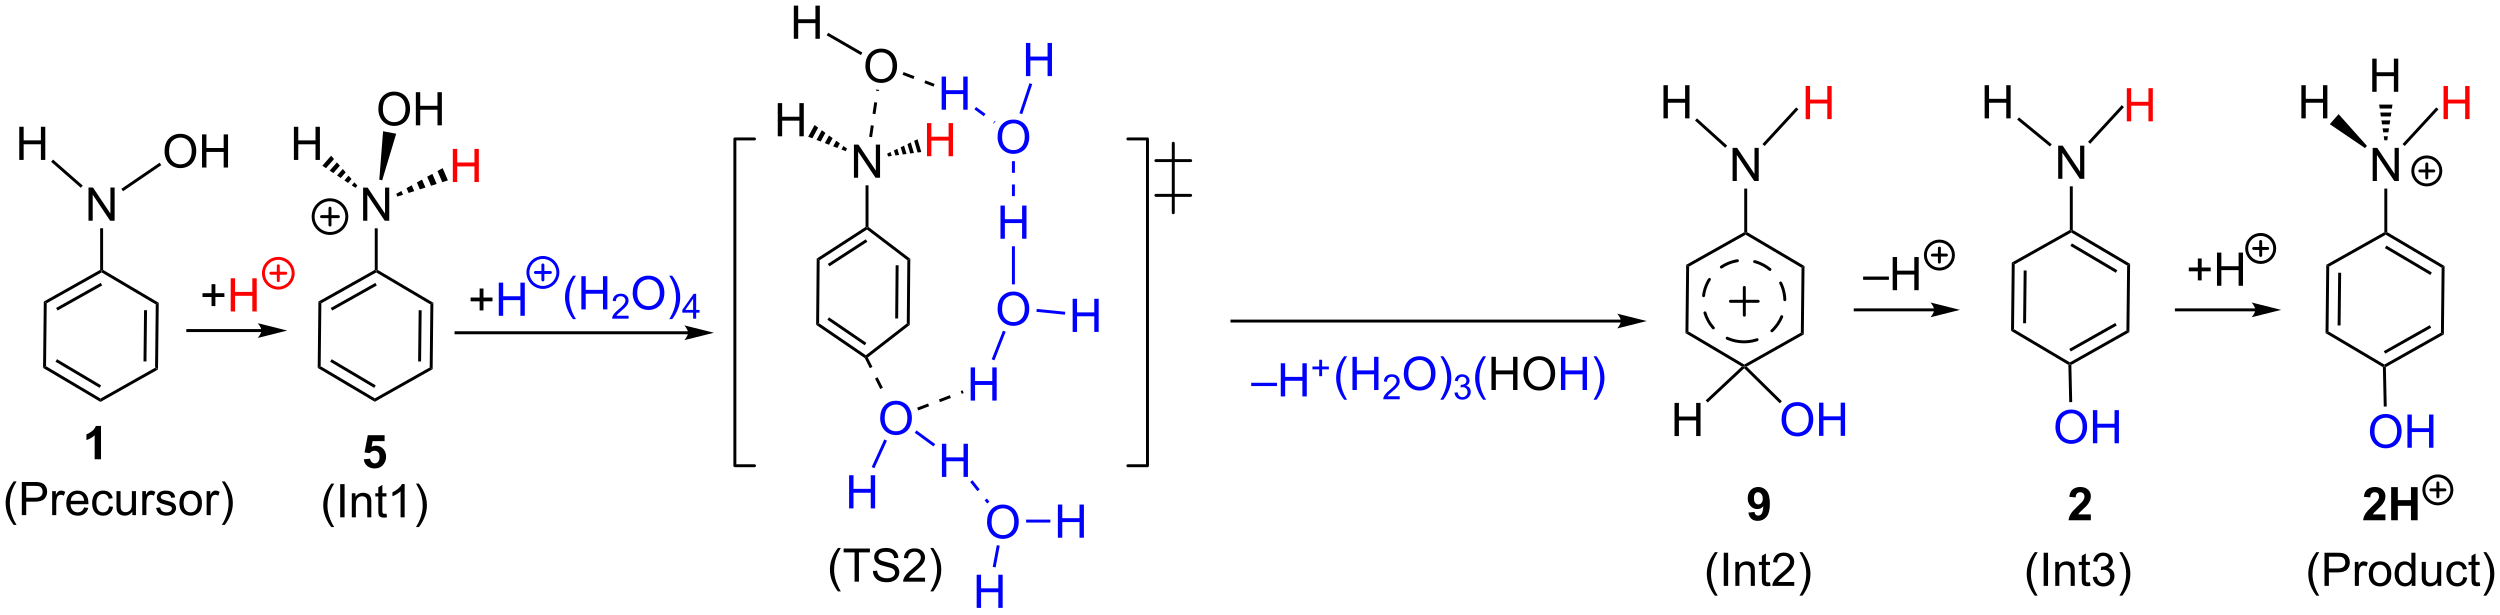 <?xml version="1.0" encoding="UTF-8"?>
<!DOCTYPE svg PUBLIC '-//W3C//DTD SVG 1.0//EN'
          'http://www.w3.org/TR/2001/REC-SVG-20010904/DTD/svg10.dtd'>
<svg stroke-dasharray="none" shape-rendering="auto" xmlns="http://www.w3.org/2000/svg" font-family="'Dialog'" text-rendering="auto" width="1024" fill-opacity="1" color-interpolation="auto" color-rendering="auto" preserveAspectRatio="xMidYMid meet" font-size="12px" viewBox="0 0 1024 252" fill="black" xmlns:xlink="http://www.w3.org/1999/xlink" stroke="black" image-rendering="auto" stroke-miterlimit="10" stroke-linecap="square" stroke-linejoin="miter" font-style="normal" stroke-width="1" height="252" stroke-dashoffset="0" font-weight="normal" stroke-opacity="1"
><!--Generated by the Batik Graphics2D SVG Generator--><defs id="genericDefs"
  /><g
  ><defs id="defs1"
    ><clipPath clipPathUnits="userSpaceOnUse" id="clipPath1"
      ><path d="M1.131 1.583 L445.174 1.583 L445.174 110.557 L1.131 110.557 L1.131 1.583 Z"
      /></clipPath
      ><clipPath clipPathUnits="userSpaceOnUse" id="clipPath2"
      ><path d="M-0.488 76.185 L-0.488 182.13 L431.209 182.13 L431.209 76.185 Z"
      /></clipPath
    ></defs
    ><g transform="scale(2.306,2.306) translate(-1.131,-1.583) matrix(1.029,0,0,1.029,1.633,-76.781)"
    ><path d="M16.811 145.562 L16.818 144.972 L26.292 139.63 L26.799 139.93 Z" stroke="none" clip-path="url(#clipPath2)"
    /></g
    ><g transform="matrix(2.372,0,0,2.372,1.157,-180.713)"
    ><path d="M26.799 139.93 L26.292 139.63 L26.411 128.758 L26.924 128.469 ZM24.803 138.601 L24.9 129.756 L24.39 129.75 L24.293 138.596 Z" stroke="none" clip-path="url(#clipPath2)"
    /></g
    ><g transform="matrix(2.372,0,0,2.372,1.157,-180.713)"
    ><path d="M26.924 128.469 L26.411 128.758 L17.056 123.229 L17.059 122.935 L17.314 122.789 Z" stroke="none" clip-path="url(#clipPath2)"
    /></g
    ><g transform="matrix(2.372,0,0,2.372,1.157,-180.713)"
    ><path d="M16.804 122.785 L17.059 122.935 L17.056 123.229 L7.582 128.552 L7.075 128.252 ZM16.909 125.031 L9.2 129.362 L9.45 129.807 L17.159 125.476 Z" stroke="none" clip-path="url(#clipPath2)"
    /></g
    ><g transform="matrix(2.372,0,0,2.372,1.157,-180.713)"
    ><path d="M7.075 128.252 L7.582 128.552 L7.463 139.424 L6.95 139.712 Z" stroke="none" clip-path="url(#clipPath2)"
    /></g
    ><g transform="matrix(2.372,0,0,2.372,1.157,-180.713)"
    ><path d="M16.818 144.972 L16.811 145.562 L6.95 139.712 L7.463 139.424 ZM16.97 142.725 L9.36 138.211 L9.1 138.65 L16.71 143.163 Z" stroke="none" clip-path="url(#clipPath2)"
    /></g
    ><g transform="matrix(2.372,0,0,2.372,1.157,-180.713)"
    ><path d="M14.794 114.301 L14.794 108.575 L15.572 108.575 L18.58 113.069 L18.58 108.575 L19.307 108.575 L19.307 114.301 L18.528 114.301 L15.52 109.801 L15.52 114.301 L14.794 114.301 Z" stroke="none" clip-path="url(#clipPath2)"
    /></g
    ><g transform="matrix(2.372,0,0,2.372,1.157,-180.713)"
    ><path d="M17.314 122.789 L17.059 122.935 L16.804 122.785 L16.804 115.605 L17.314 115.605 Z" stroke="none" clip-path="url(#clipPath2)"
    /></g
    ><g transform="matrix(2.372,0,0,2.372,1.157,-180.713)"
    ><path d="M27.925 102.331 Q27.925 100.904 28.691 100.099 Q29.456 99.292 30.667 99.292 Q31.459 99.292 32.094 99.672 Q32.732 100.05 33.066 100.727 Q33.402 101.404 33.402 102.263 Q33.402 103.135 33.05 103.823 Q32.699 104.51 32.053 104.865 Q31.409 105.219 30.662 105.219 Q29.855 105.219 29.217 104.828 Q28.581 104.435 28.253 103.76 Q27.925 103.083 27.925 102.331 ZM28.706 102.341 Q28.706 103.378 29.261 103.974 Q29.818 104.568 30.659 104.568 Q31.514 104.568 32.066 103.966 Q32.62 103.365 32.62 102.26 Q32.62 101.56 32.383 101.039 Q32.146 100.518 31.691 100.232 Q31.238 99.943 30.67 99.943 Q29.865 99.943 29.284 100.498 Q28.706 101.05 28.706 102.341 ZM34.4 105.12 L34.4 99.393 L35.158 99.393 L35.158 101.745 L38.135 101.745 L38.135 99.393 L38.892 99.393 L38.892 105.12 L38.135 105.12 L38.135 102.419 L35.158 102.419 L35.158 105.12 L34.4 105.12 Z" stroke="none" clip-path="url(#clipPath2)"
    /></g
    ><g transform="matrix(2.372,0,0,2.372,1.157,-180.713)"
    ><path d="M20.757 109.212 L20.469 108.79 L27.072 104.285 L27.36 104.707 Z" stroke="none" clip-path="url(#clipPath2)"
    /></g
    ><g transform="matrix(2.372,0,0,2.372,1.157,-180.713)"
    ><path d="M2.839 103.801 L2.839 98.074 L3.597 98.074 L3.597 100.426 L6.574 100.426 L6.574 98.074 L7.332 98.074 L7.332 103.801 L6.574 103.801 L6.574 101.1 L3.597 101.1 L3.597 103.801 L2.839 103.801 Z" stroke="none" clip-path="url(#clipPath2)"
    /></g
    ><g transform="matrix(2.372,0,0,2.372,1.157,-180.713)"
    ><path d="M13.8 108.232 L13.464 108.616 L8.341 104.127 L8.677 103.743 Z" stroke="none" clip-path="url(#clipPath2)"
    /></g
    ><g transform="matrix(2.372,0,0,2.372,1.157,-180.713)"
    ><path d="M44.654 133.013 L31.939 133.013 L31.684 133.013 L31.684 133.523 L31.939 133.523 L44.654 133.523 L44.91 133.523 L44.91 133.013 L44.654 133.013 ZM49.119 133.268 L44.017 131.992 C44.017 131.992 44.654 132.71 44.654 133.268 C44.654 133.826 44.017 134.543 44.017 134.543 Z" stroke="none" clip-path="url(#clipPath2)"
    /></g
    ><g transform="matrix(2.372,0,0,2.372,1.157,-180.713)"
    ><path d="M16.956 155.49 L15.859 155.49 L15.859 151.352 Q15.258 151.915 14.44 152.185 L14.44 151.188 Q14.87 151.048 15.372 150.657 Q15.877 150.264 16.065 149.74 L16.956 149.74 L16.956 155.49 Z" stroke="none" clip-path="url(#clipPath2)"
    /></g
    ><g fill="red" stroke-width="0.51" transform="matrix(2.372,0,0,2.372,1.157,-180.713)" stroke-linecap="round" stroke="red" stroke-linejoin="round"
    ><path fill="none" d="M47.568 125.938 C46.15 125.938 44.999 124.788 44.999 123.369 C44.999 121.95 46.15 120.8 47.568 120.8 C48.987 120.8 50.137 121.95 50.137 123.369 C50.137 124.788 48.987 125.938 47.568 125.938 M46.284 123.369 L48.853 123.369 M47.568 122.085 L47.568 124.654" clip-path="url(#clipPath2)"
    /></g
    ><g transform="matrix(2.372,0,0,2.372,1.157,-180.713)"
    ><path d="M295.631 179.044 Q295.048 178.31 294.644 177.325 Q294.243 176.338 294.243 175.284 Q294.243 174.354 294.545 173.502 Q294.897 172.516 295.631 171.534 L296.134 171.534 Q295.662 172.346 295.509 172.695 Q295.272 173.234 295.134 173.82 Q294.967 174.549 294.967 175.289 Q294.967 177.167 296.134 179.044 L295.631 179.044 ZM297.17 177.359 L297.17 171.633 L297.928 171.633 L297.928 177.359 L297.17 177.359 ZM299.174 177.359 L299.174 173.211 L299.807 173.211 L299.807 173.799 Q300.263 173.117 301.127 173.117 Q301.502 173.117 301.815 173.252 Q302.13 173.385 302.286 173.604 Q302.442 173.823 302.505 174.125 Q302.544 174.32 302.544 174.807 L302.544 177.359 L301.841 177.359 L301.841 174.836 Q301.841 174.406 301.757 174.192 Q301.677 173.979 301.468 173.854 Q301.26 173.726 300.979 173.726 Q300.528 173.726 300.203 174.013 Q299.877 174.297 299.877 175.094 L299.877 177.359 L299.174 177.359 ZM305.157 176.729 L305.259 177.351 Q304.962 177.414 304.727 177.414 Q304.345 177.414 304.134 177.294 Q303.923 177.172 303.837 176.974 Q303.751 176.776 303.751 176.143 L303.751 173.758 L303.235 173.758 L303.235 173.211 L303.751 173.211 L303.751 172.182 L304.451 171.76 L304.451 173.211 L305.157 173.211 L305.157 173.758 L304.451 173.758 L304.451 176.182 Q304.451 176.484 304.488 176.57 Q304.524 176.656 304.608 176.708 Q304.694 176.758 304.85 176.758 Q304.967 176.758 305.157 176.729 ZM309.346 176.682 L309.346 177.359 L305.56 177.359 Q305.552 177.104 305.643 176.87 Q305.786 176.484 306.104 176.109 Q306.424 175.734 307.026 175.242 Q307.958 174.476 308.286 174.029 Q308.614 173.581 308.614 173.182 Q308.614 172.766 308.315 172.479 Q308.018 172.19 307.536 172.19 Q307.028 172.19 306.724 172.495 Q306.419 172.799 306.416 173.338 L305.692 173.266 Q305.768 172.456 306.252 172.034 Q306.737 171.609 307.552 171.609 Q308.377 171.609 308.856 172.067 Q309.338 172.523 309.338 173.198 Q309.338 173.542 309.197 173.875 Q309.057 174.206 308.729 174.573 Q308.403 174.94 307.645 175.581 Q307.013 176.112 306.833 176.302 Q306.653 176.492 306.536 176.682 L309.346 176.682 ZM310.756 179.044 L310.251 179.044 Q311.42 177.167 311.42 175.289 Q311.42 174.554 311.251 173.831 Q311.118 173.245 310.881 172.706 Q310.727 172.354 310.251 171.534 L310.756 171.534 Q311.49 172.516 311.842 173.502 Q312.142 174.354 312.142 175.284 Q312.142 176.338 311.738 177.325 Q311.334 178.31 310.756 179.044 Z" stroke="none" clip-path="url(#clipPath2)"
    /></g
    ><g transform="matrix(2.372,0,0,2.372,1.157,-180.713)"
    ><path d="M350.873 179.044 Q350.289 178.31 349.886 177.325 Q349.485 176.338 349.485 175.284 Q349.485 174.354 349.787 173.502 Q350.138 172.516 350.873 171.534 L351.375 171.534 Q350.904 172.346 350.75 172.695 Q350.513 173.234 350.375 173.82 Q350.209 174.549 350.209 175.289 Q350.209 177.167 351.375 179.044 L350.873 179.044 ZM352.412 177.359 L352.412 171.633 L353.17 171.633 L353.17 177.359 L352.412 177.359 ZM354.416 177.359 L354.416 173.211 L355.048 173.211 L355.048 173.799 Q355.504 173.117 356.369 173.117 Q356.744 173.117 357.056 173.252 Q357.371 173.385 357.528 173.604 Q357.684 173.823 357.746 174.125 Q357.786 174.32 357.786 174.807 L357.786 177.359 L357.082 177.359 L357.082 174.836 Q357.082 174.406 356.999 174.192 Q356.918 173.979 356.71 173.854 Q356.502 173.726 356.22 173.726 Q355.77 173.726 355.444 174.013 Q355.119 174.297 355.119 175.094 L355.119 177.359 L354.416 177.359 ZM360.399 176.729 L360.5 177.351 Q360.203 177.414 359.969 177.414 Q359.586 177.414 359.375 177.294 Q359.164 177.172 359.078 176.974 Q358.993 176.776 358.993 176.143 L358.993 173.758 L358.477 173.758 L358.477 173.211 L358.993 173.211 L358.993 172.182 L359.693 171.76 L359.693 173.211 L360.399 173.211 L360.399 173.758 L359.693 173.758 L359.693 176.182 Q359.693 176.484 359.729 176.57 Q359.766 176.656 359.849 176.708 Q359.935 176.758 360.091 176.758 Q360.209 176.758 360.399 176.729 ZM360.895 175.846 L361.598 175.752 Q361.72 176.351 362.009 176.614 Q362.301 176.877 362.72 176.877 Q363.215 176.877 363.556 176.534 Q363.9 176.19 363.9 175.682 Q363.9 175.198 363.582 174.885 Q363.267 174.57 362.778 174.57 Q362.58 174.57 362.283 174.648 L362.361 174.031 Q362.431 174.039 362.473 174.039 Q362.923 174.039 363.283 173.804 Q363.642 173.57 363.642 173.081 Q363.642 172.695 363.379 172.442 Q363.119 172.187 362.705 172.187 Q362.293 172.187 362.02 172.445 Q361.746 172.703 361.668 173.219 L360.965 173.094 Q361.095 172.385 361.551 171.997 Q362.009 171.609 362.689 171.609 Q363.158 171.609 363.551 171.81 Q363.947 172.01 364.155 172.359 Q364.364 172.706 364.364 173.096 Q364.364 173.469 364.163 173.773 Q363.965 174.078 363.575 174.258 Q364.082 174.375 364.364 174.745 Q364.645 175.112 364.645 175.667 Q364.645 176.417 364.098 176.94 Q363.551 177.461 362.715 177.461 Q361.963 177.461 361.463 177.013 Q360.965 176.562 360.895 175.846 ZM365.998 179.044 L365.493 179.044 Q366.662 177.167 366.662 175.289 Q366.662 174.554 366.493 173.831 Q366.36 173.245 366.123 172.706 Q365.969 172.354 365.493 171.534 L365.998 171.534 Q366.732 172.516 367.084 173.502 Q367.383 174.354 367.383 175.284 Q367.383 176.338 366.979 177.325 Q366.576 178.31 365.998 179.044 Z" stroke="none" clip-path="url(#clipPath2)"
    /></g
    ><g transform="matrix(2.372,0,0,2.372,1.157,-180.713)"
    ><path d="M399.499 179.044 Q398.916 178.31 398.512 177.325 Q398.111 176.338 398.111 175.284 Q398.111 174.354 398.413 173.502 Q398.765 172.516 399.499 171.534 L400.002 171.534 Q399.531 172.346 399.377 172.695 Q399.14 173.234 399.002 173.82 Q398.835 174.549 398.835 175.289 Q398.835 177.167 400.002 179.044 L399.499 179.044 ZM400.908 177.359 L400.908 171.633 L403.07 171.633 Q403.64 171.633 403.94 171.687 Q404.361 171.758 404.645 171.956 Q404.932 172.151 405.106 172.508 Q405.281 172.862 405.281 173.289 Q405.281 174.018 404.815 174.526 Q404.351 175.031 403.135 175.031 L401.666 175.031 L401.666 177.359 L400.908 177.359 ZM401.666 174.354 L403.148 174.354 Q403.882 174.354 404.19 174.081 Q404.499 173.807 404.499 173.312 Q404.499 172.953 404.317 172.698 Q404.135 172.44 403.838 172.359 Q403.648 172.307 403.132 172.307 L401.666 172.307 L401.666 174.354 ZM406.148 177.359 L406.148 173.211 L406.781 173.211 L406.781 173.838 Q407.023 173.398 407.226 173.258 Q407.432 173.117 407.679 173.117 Q408.033 173.117 408.401 173.344 L408.158 173.995 Q407.901 173.844 407.643 173.844 Q407.413 173.844 407.229 173.982 Q407.046 174.12 406.968 174.367 Q406.851 174.742 406.851 175.187 L406.851 177.359 L406.148 177.359 ZM408.557 175.284 Q408.557 174.133 409.197 173.578 Q409.734 173.117 410.502 173.117 Q411.359 173.117 411.901 173.677 Q412.445 174.237 412.445 175.226 Q412.445 176.026 412.202 176.487 Q411.963 176.945 411.505 177.2 Q411.046 177.453 410.502 177.453 Q409.632 177.453 409.093 176.896 Q408.557 176.336 408.557 175.284 ZM409.281 175.284 Q409.281 176.081 409.627 176.479 Q409.976 176.875 410.502 176.875 Q411.026 176.875 411.372 176.476 Q411.721 176.078 411.721 175.26 Q411.721 174.492 411.372 174.096 Q411.023 173.698 410.502 173.698 Q409.976 173.698 409.627 174.094 Q409.281 174.487 409.281 175.284 ZM415.959 177.359 L415.959 176.836 Q415.566 177.453 414.8 177.453 Q414.303 177.453 413.886 177.179 Q413.472 176.906 413.243 176.417 Q413.014 175.924 413.014 175.289 Q413.014 174.667 413.219 174.161 Q413.428 173.656 413.842 173.388 Q414.256 173.117 414.769 173.117 Q415.144 173.117 415.436 173.276 Q415.73 173.432 415.912 173.687 L415.912 171.633 L416.613 171.633 L416.613 177.359 L415.959 177.359 ZM413.738 175.289 Q413.738 176.086 414.074 176.482 Q414.41 176.875 414.865 176.875 Q415.326 176.875 415.649 176.497 Q415.972 176.12 415.972 175.346 Q415.972 174.495 415.644 174.096 Q415.316 173.698 414.834 173.698 Q414.365 173.698 414.05 174.081 Q413.738 174.463 413.738 175.289 ZM420.437 177.359 L420.437 176.75 Q419.952 177.453 419.119 177.453 Q418.752 177.453 418.434 177.312 Q418.117 177.172 417.96 176.958 Q417.807 176.745 417.744 176.437 Q417.702 176.229 417.702 175.781 L417.702 173.211 L418.406 173.211 L418.406 175.51 Q418.406 176.062 418.447 176.252 Q418.515 176.531 418.729 176.69 Q418.945 176.846 419.26 176.846 Q419.577 176.846 419.854 176.685 Q420.132 176.523 420.247 176.245 Q420.361 175.963 420.361 175.432 L420.361 173.211 L421.065 173.211 L421.065 177.359 L420.437 177.359 ZM424.873 175.838 L425.566 175.929 Q425.451 176.643 424.985 177.049 Q424.519 177.453 423.839 177.453 Q422.988 177.453 422.469 176.896 Q421.951 176.338 421.951 175.299 Q421.951 174.627 422.173 174.125 Q422.397 173.62 422.852 173.37 Q423.308 173.117 423.842 173.117 Q424.519 173.117 424.949 173.458 Q425.378 173.799 425.498 174.429 L424.816 174.534 Q424.717 174.117 424.469 173.906 Q424.222 173.695 423.87 173.695 Q423.339 173.695 423.006 174.075 Q422.675 174.456 422.675 175.281 Q422.675 176.117 422.995 176.497 Q423.316 176.875 423.832 176.875 Q424.245 176.875 424.522 176.622 Q424.8 176.367 424.873 175.838 ZM427.701 176.729 L427.803 177.351 Q427.506 177.414 427.272 177.414 Q426.889 177.414 426.678 177.294 Q426.467 177.172 426.381 176.974 Q426.295 176.776 426.295 176.143 L426.295 173.758 L425.779 173.758 L425.779 173.211 L426.295 173.211 L426.295 172.182 L426.995 171.76 L426.995 173.211 L427.701 173.211 L427.701 173.758 L426.995 173.758 L426.995 176.182 Q426.995 176.484 427.032 176.57 Q427.068 176.656 427.152 176.708 Q427.238 176.758 427.394 176.758 Q427.511 176.758 427.701 176.729 ZM428.851 179.044 L428.346 179.044 Q429.515 177.167 429.515 175.289 Q429.515 174.554 429.346 173.831 Q429.213 173.245 428.976 172.706 Q428.822 172.354 428.346 171.534 L428.851 171.534 Q429.585 172.516 429.937 173.502 Q430.236 174.354 430.236 175.284 Q430.236 176.338 429.833 177.325 Q429.429 178.31 428.851 179.044 Z" stroke="none" clip-path="url(#clipPath2)"
    /></g
    ><g transform="matrix(2.372,0,0,2.372,1.157,-180.713)"
    ><path d="M1.872 166.828 Q1.289 166.093 0.885 165.109 Q0.484 164.122 0.484 163.067 Q0.484 162.137 0.786 161.286 Q1.138 160.299 1.872 159.317 L2.375 159.317 Q1.904 160.13 1.75 160.479 Q1.513 161.018 1.375 161.604 Q1.208 162.333 1.208 163.072 Q1.208 164.95 2.375 166.828 L1.872 166.828 ZM3.281 165.143 L3.281 159.416 L5.443 159.416 Q6.013 159.416 6.312 159.471 Q6.734 159.541 7.018 159.739 Q7.305 159.934 7.479 160.291 Q7.654 160.645 7.654 161.072 Q7.654 161.802 7.188 162.309 Q6.724 162.815 5.508 162.815 L4.039 162.815 L4.039 165.143 L3.281 165.143 ZM4.039 162.137 L5.521 162.137 Q6.255 162.137 6.562 161.864 Q6.872 161.591 6.872 161.096 Q6.872 160.737 6.69 160.481 Q6.508 160.223 6.211 160.143 Q6.021 160.091 5.505 160.091 L4.039 160.091 L4.039 162.137 ZM8.521 165.143 L8.521 160.994 L9.154 160.994 L9.154 161.622 Q9.396 161.182 9.599 161.041 Q9.805 160.9 10.052 160.9 Q10.406 160.9 10.773 161.127 L10.531 161.778 Q10.273 161.627 10.016 161.627 Q9.787 161.627 9.602 161.765 Q9.419 161.903 9.341 162.15 Q9.224 162.525 9.224 162.971 L9.224 165.143 L8.521 165.143 ZM14.031 163.807 L14.758 163.895 Q14.586 164.533 14.12 164.885 Q13.656 165.237 12.935 165.237 Q12.023 165.237 11.49 164.677 Q10.958 164.114 10.958 163.104 Q10.958 162.057 11.497 161.479 Q12.037 160.9 12.896 160.9 Q13.727 160.9 14.253 161.468 Q14.781 162.033 14.781 163.059 Q14.781 163.122 14.779 163.247 L11.685 163.247 Q11.724 163.932 12.07 164.296 Q12.419 164.658 12.938 164.658 Q13.325 164.658 13.599 164.455 Q13.872 164.252 14.031 163.807 ZM11.724 162.669 L14.039 162.669 Q13.992 162.145 13.773 161.885 Q13.438 161.479 12.904 161.479 Q12.419 161.479 12.088 161.804 Q11.758 162.127 11.724 162.669 ZM18.348 163.622 L19.04 163.713 Q18.926 164.427 18.46 164.833 Q17.994 165.237 17.314 165.237 Q16.462 165.237 15.944 164.679 Q15.426 164.122 15.426 163.083 Q15.426 162.411 15.647 161.908 Q15.871 161.403 16.327 161.153 Q16.783 160.9 17.316 160.9 Q17.994 160.9 18.423 161.242 Q18.853 161.583 18.973 162.213 L18.29 162.317 Q18.191 161.9 17.944 161.69 Q17.697 161.479 17.345 161.479 Q16.814 161.479 16.48 161.859 Q16.15 162.239 16.15 163.065 Q16.15 163.9 16.47 164.281 Q16.79 164.658 17.306 164.658 Q17.72 164.658 17.996 164.406 Q18.275 164.15 18.348 163.622 ZM22.361 165.143 L22.361 164.533 Q21.876 165.237 21.043 165.237 Q20.676 165.237 20.358 165.096 Q20.04 164.955 19.884 164.742 Q19.73 164.528 19.668 164.221 Q19.626 164.012 19.626 163.565 L19.626 160.994 L20.329 160.994 L20.329 163.294 Q20.329 163.846 20.371 164.036 Q20.439 164.315 20.652 164.473 Q20.869 164.63 21.184 164.63 Q21.501 164.63 21.777 164.468 Q22.056 164.307 22.171 164.028 Q22.285 163.747 22.285 163.216 L22.285 160.994 L22.988 160.994 L22.988 165.143 L22.361 165.143 ZM24.083 165.143 L24.083 160.994 L24.716 160.994 L24.716 161.622 Q24.958 161.182 25.162 161.041 Q25.367 160.9 25.615 160.9 Q25.969 160.9 26.336 161.127 L26.094 161.778 Q25.836 161.627 25.578 161.627 Q25.349 161.627 25.164 161.765 Q24.982 161.903 24.904 162.15 Q24.787 162.525 24.787 162.971 L24.787 165.143 L24.083 165.143 ZM26.474 163.903 L27.169 163.794 Q27.227 164.213 27.495 164.437 Q27.763 164.658 28.242 164.658 Q28.727 164.658 28.961 164.46 Q29.195 164.262 29.195 163.997 Q29.195 163.76 28.99 163.622 Q28.844 163.528 28.271 163.385 Q27.497 163.19 27.198 163.046 Q26.898 162.903 26.745 162.653 Q26.591 162.4 26.591 162.096 Q26.591 161.817 26.716 161.583 Q26.844 161.346 27.062 161.19 Q27.227 161.067 27.51 160.984 Q27.794 160.9 28.117 160.9 Q28.607 160.9 28.974 161.041 Q29.344 161.182 29.518 161.421 Q29.695 161.661 29.763 162.065 L29.076 162.158 Q29.029 161.838 28.802 161.658 Q28.578 161.479 28.169 161.479 Q27.685 161.479 27.477 161.64 Q27.271 161.799 27.271 162.012 Q27.271 162.15 27.357 162.26 Q27.443 162.372 27.625 162.447 Q27.732 162.487 28.247 162.627 Q28.992 162.825 29.287 162.953 Q29.583 163.08 29.75 163.322 Q29.919 163.565 29.919 163.924 Q29.919 164.275 29.713 164.585 Q29.508 164.895 29.12 165.067 Q28.734 165.237 28.247 165.237 Q27.438 165.237 27.013 164.9 Q26.591 164.565 26.474 163.903 ZM30.492 163.067 Q30.492 161.916 31.133 161.362 Q31.669 160.9 32.438 160.9 Q33.294 160.9 33.836 161.46 Q34.38 162.02 34.38 163.01 Q34.38 163.809 34.138 164.27 Q33.898 164.729 33.44 164.984 Q32.982 165.237 32.438 165.237 Q31.568 165.237 31.029 164.679 Q30.492 164.119 30.492 163.067 ZM31.216 163.067 Q31.216 163.864 31.562 164.262 Q31.912 164.658 32.438 164.658 Q32.961 164.658 33.307 164.26 Q33.656 163.862 33.656 163.044 Q33.656 162.275 33.307 161.88 Q32.958 161.481 32.438 161.481 Q31.912 161.481 31.562 161.877 Q31.216 162.27 31.216 163.067 ZM35.197 165.143 L35.197 160.994 L35.829 160.994 L35.829 161.622 Q36.072 161.182 36.275 161.041 Q36.48 160.9 36.728 160.9 Q37.082 160.9 37.449 161.127 L37.207 161.778 Q36.949 161.627 36.691 161.627 Q36.462 161.627 36.277 161.765 Q36.095 161.903 36.017 162.15 Q35.9 162.525 35.9 162.971 L35.9 165.143 L35.197 165.143 ZM38.329 166.828 L37.824 166.828 Q38.993 164.95 38.993 163.072 Q38.993 162.338 38.824 161.614 Q38.691 161.028 38.454 160.489 Q38.301 160.137 37.824 159.317 L38.329 159.317 Q39.064 160.299 39.415 161.286 Q39.715 162.137 39.715 163.067 Q39.715 164.122 39.311 165.109 Q38.908 166.093 38.329 166.828 Z" stroke="none" clip-path="url(#clipPath2)"
    /></g
    ><g transform="matrix(2.372,0,0,2.372,1.157,-180.713)"
    ><path d="M64.233 145.565 L64.24 144.976 L73.714 139.634 L74.221 139.934 Z" stroke="none" clip-path="url(#clipPath2)"
    /></g
    ><g transform="matrix(2.372,0,0,2.372,1.157,-180.713)"
    ><path d="M74.221 139.934 L73.714 139.634 L73.833 128.762 L74.346 128.473 ZM72.225 138.605 L72.322 129.76 L71.812 129.754 L71.715 138.6 Z" stroke="none" clip-path="url(#clipPath2)"
    /></g
    ><g transform="matrix(2.372,0,0,2.372,1.157,-180.713)"
    ><path d="M74.346 128.473 L73.833 128.762 L64.478 123.233 L64.481 122.939 L64.736 122.793 Z" stroke="none" clip-path="url(#clipPath2)"
    /></g
    ><g transform="matrix(2.372,0,0,2.372,1.157,-180.713)"
    ><path d="M64.226 122.789 L64.481 122.939 L64.478 123.233 L55.004 128.556 L54.497 128.256 ZM64.331 125.035 L56.622 129.366 L56.872 129.811 L64.581 125.48 Z" stroke="none" clip-path="url(#clipPath2)"
    /></g
    ><g transform="matrix(2.372,0,0,2.372,1.157,-180.713)"
    ><path d="M54.497 128.256 L55.004 128.556 L54.885 139.428 L54.372 139.716 Z" stroke="none" clip-path="url(#clipPath2)"
    /></g
    ><g transform="matrix(2.372,0,0,2.372,1.157,-180.713)"
    ><path d="M64.24 144.976 L64.233 145.565 L54.372 139.716 L54.885 139.428 ZM64.392 142.728 L56.782 138.215 L56.522 138.654 L64.132 143.167 Z" stroke="none" clip-path="url(#clipPath2)"
    /></g
    ><g transform="matrix(2.372,0,0,2.372,1.157,-180.713)"
    ><path d="M62.216 114.305 L62.216 108.578 L62.994 108.578 L66.002 113.073 L66.002 108.578 L66.729 108.578 L66.729 114.305 L65.95 114.305 L62.942 109.805 L62.942 114.305 L62.216 114.305 Z" stroke="none" clip-path="url(#clipPath2)"
    /></g
    ><g transform="matrix(2.372,0,0,2.372,1.157,-180.713)"
    ><path d="M64.736 122.793 L64.481 122.939 L64.226 122.789 L64.226 115.609 L64.736 115.609 Z" stroke="none" clip-path="url(#clipPath2)"
    /></g
    ><g fill="red" transform="matrix(2.372,0,0,2.372,1.157,-180.713)" stroke="red"
    ><path d="M77.706 107.622 L77.706 101.896 L78.464 101.896 L78.464 104.247 L81.44 104.247 L81.44 101.896 L82.198 101.896 L82.198 107.622 L81.44 107.622 L81.44 104.922 L78.464 104.922 L78.464 107.622 L77.706 107.622 Z" stroke="none" clip-path="url(#clipPath2)"
    /></g
    ><g transform="matrix(2.372,0,0,2.372,1.157,-180.713)"
    ><path d="M67.934 109.659 L68.824 109.166 L69.106 109.817 L68.136 110.128 ZM69.714 108.673 L70.604 108.18 L71.044 109.196 L70.075 109.507 ZM71.495 107.687 L72.385 107.193 L72.982 108.575 L72.013 108.886 ZM73.275 106.7 L74.165 106.207 L74.92 107.954 L73.951 108.265 ZM75.055 105.714 L75.945 105.221 L76.859 107.333 L75.889 107.644 Z" stroke="none" clip-path="url(#clipPath2)"
    /></g
    ><g transform="matrix(2.372,0,0,2.372,1.157,-180.713)"
    ><path d="M50.261 103.804 L50.261 98.078 L51.019 98.078 L51.019 100.429 L53.996 100.429 L53.996 98.078 L54.754 98.078 L54.754 103.804 L53.996 103.804 L53.996 101.104 L51.019 101.104 L51.019 103.804 L50.261 103.804 Z" stroke="none" clip-path="url(#clipPath2)"
    /></g
    ><g transform="matrix(2.372,0,0,2.372,1.157,-180.713)"
    ><path d="M60.886 108.62 L60.252 108.196 L60.719 107.662 L61.223 108.236 ZM59.617 107.772 L58.982 107.348 L59.712 106.515 L60.215 107.088 ZM58.347 106.924 L57.712 106.5 L58.704 105.368 L59.208 105.941 ZM57.077 106.076 L56.442 105.652 L57.697 104.221 L58.2 104.794 ZM55.807 105.228 L55.172 104.805 L56.689 103.073 L57.193 103.647 Z" stroke="none" clip-path="url(#clipPath2)"
    /></g
    ><g transform="matrix(2.372,0,0,2.372,1.157,-180.713)"
    ><path d="M62.328 155.505 L63.422 155.393 Q63.469 155.763 63.698 155.982 Q63.93 156.198 64.229 156.198 Q64.573 156.198 64.81 155.919 Q65.05 155.638 65.05 155.075 Q65.05 154.549 64.813 154.286 Q64.578 154.021 64.198 154.021 Q63.727 154.021 63.352 154.44 L62.461 154.31 L63.024 151.331 L65.925 151.331 L65.925 152.357 L63.854 152.357 L63.682 153.331 Q64.05 153.146 64.433 153.146 Q65.164 153.146 65.672 153.677 Q66.18 154.208 66.18 155.057 Q66.18 155.763 65.769 156.318 Q65.211 157.078 64.219 157.078 Q63.425 157.078 62.925 156.651 Q62.425 156.224 62.328 155.505 Z" stroke="none" clip-path="url(#clipPath2)"
    /></g
    ><g transform="matrix(2.372,0,0,2.372,1.157,-180.713)"
    ><path d="M64.845 95.044 Q64.845 93.617 65.611 92.813 Q66.376 92.005 67.587 92.005 Q68.379 92.005 69.014 92.386 Q69.653 92.763 69.986 93.44 Q70.322 94.117 70.322 94.977 Q70.322 95.849 69.97 96.537 Q69.619 97.224 68.973 97.578 Q68.33 97.933 67.582 97.933 Q66.775 97.933 66.137 97.542 Q65.501 97.149 65.173 96.474 Q64.845 95.797 64.845 95.044 ZM65.626 95.055 Q65.626 96.091 66.181 96.688 Q66.738 97.281 67.58 97.281 Q68.434 97.281 68.986 96.68 Q69.54 96.078 69.54 94.974 Q69.54 94.274 69.304 93.753 Q69.067 93.232 68.611 92.945 Q68.158 92.656 67.59 92.656 Q66.785 92.656 66.205 93.211 Q65.626 93.763 65.626 95.055 ZM71.32 97.834 L71.32 92.107 L72.078 92.107 L72.078 94.459 L75.055 94.459 L75.055 92.107 L75.813 92.107 L75.813 97.834 L75.055 97.834 L75.055 95.133 L72.078 95.133 L72.078 97.834 L71.32 97.834 Z" stroke="none" clip-path="url(#clipPath2)"
    /></g
    ><g transform="matrix(2.372,0,0,2.372,1.157,-180.713)"
    ><path d="M65.511 107.313 L65.01 107.22 L65.664 98.853 L67.926 99.277 Z" stroke="none" clip-path="url(#clipPath2)"
    /></g
    ><g transform="matrix(2.372,0,0,2.372,1.157,-180.713)"
    ><path d="M36.041 129.041 L36.041 127.471 L34.481 127.471 L34.481 126.814 L36.041 126.814 L36.041 125.257 L36.705 125.257 L36.705 126.814 L38.263 126.814 L38.263 127.471 L36.705 127.471 L36.705 129.041 L36.041 129.041 Z" stroke="none" clip-path="url(#clipPath2)"
    /></g
    ><g fill="red" transform="matrix(2.372,0,0,2.372,1.157,-180.713)" stroke="red"
    ><path d="M39.348 129.968 L39.348 124.241 L40.106 124.241 L40.106 126.593 L43.083 126.593 L43.083 124.241 L43.841 124.241 L43.841 129.968 L43.083 129.968 L43.083 127.267 L40.106 127.267 L40.106 129.968 L39.348 129.968 Z" stroke="none" clip-path="url(#clipPath2)"
    /></g
    ><g transform="matrix(2.372,0,0,2.372,1.157,-180.713)"
    ><path d="M56.719 167.203 Q56.136 166.468 55.732 165.484 Q55.331 164.497 55.331 163.442 Q55.331 162.512 55.633 161.661 Q55.985 160.674 56.719 159.692 L57.222 159.692 Q56.751 160.505 56.597 160.854 Q56.36 161.393 56.222 161.979 Q56.055 162.708 56.055 163.447 Q56.055 165.325 57.222 167.203 L56.719 167.203 ZM58.258 165.518 L58.258 159.791 L59.016 159.791 L59.016 165.518 L58.258 165.518 ZM60.262 165.518 L60.262 161.369 L60.895 161.369 L60.895 161.958 Q61.351 161.275 62.215 161.275 Q62.59 161.275 62.903 161.411 Q63.218 161.544 63.374 161.762 Q63.531 161.981 63.593 162.283 Q63.632 162.479 63.632 162.966 L63.632 165.518 L62.929 165.518 L62.929 162.994 Q62.929 162.565 62.846 162.351 Q62.765 162.137 62.557 162.012 Q62.348 161.885 62.067 161.885 Q61.617 161.885 61.291 162.171 Q60.965 162.455 60.965 163.252 L60.965 165.518 L60.262 165.518 ZM66.245 164.887 L66.347 165.51 Q66.05 165.572 65.816 165.572 Q65.433 165.572 65.222 165.453 Q65.011 165.33 64.925 165.132 Q64.839 164.934 64.839 164.302 L64.839 161.916 L64.324 161.916 L64.324 161.369 L64.839 161.369 L64.839 160.341 L65.54 159.919 L65.54 161.369 L66.245 161.369 L66.245 161.916 L65.54 161.916 L65.54 164.341 Q65.54 164.643 65.576 164.729 Q65.613 164.815 65.696 164.867 Q65.782 164.916 65.938 164.916 Q66.055 164.916 66.245 164.887 ZM69.387 165.518 L68.684 165.518 L68.684 161.036 Q68.429 161.278 68.018 161.52 Q67.606 161.762 67.278 161.885 L67.278 161.205 Q67.867 160.927 68.307 160.533 Q68.749 160.137 68.934 159.768 L69.387 159.768 L69.387 165.518 ZM71.844 167.203 L71.339 167.203 Q72.508 165.325 72.508 163.447 Q72.508 162.713 72.339 161.989 Q72.206 161.403 71.969 160.864 Q71.816 160.512 71.339 159.692 L71.844 159.692 Q72.579 160.674 72.93 161.661 Q73.23 162.512 73.23 163.442 Q73.23 164.497 72.826 165.484 Q72.422 166.468 71.844 167.203 Z" stroke="none" clip-path="url(#clipPath2)"
    /></g
    ><g transform="matrix(2.372,0,0,2.372,1.157,-180.713)"
    ><path d="M118.323 133.392 L78.258 133.392 L78.003 133.392 L78.003 133.902 L78.258 133.902 L118.323 133.902 L118.579 133.902 L118.579 133.392 L118.323 133.392 ZM122.788 133.647 L117.686 132.371 C117.686 132.371 118.323 133.089 118.323 133.647 C118.323 134.205 117.686 134.922 117.686 134.922 Z" stroke="none" clip-path="url(#clipPath2)"
    /></g
    ><g transform="matrix(2.372,0,0,2.372,1.157,-180.713)"
    ><path d="M82.335 129.791 L82.335 128.22 L80.775 128.22 L80.775 127.564 L82.335 127.564 L82.335 126.007 L82.999 126.007 L82.999 127.564 L84.556 127.564 L84.556 128.22 L82.999 128.22 L82.999 129.791 L82.335 129.791 Z" stroke="none" clip-path="url(#clipPath2)"
    /></g
    ><g fill="blue" transform="matrix(2.372,0,0,2.372,1.157,-180.713)" stroke="blue"
    ><path d="M85.642 130.718 L85.642 124.991 L86.4 124.991 L86.4 127.343 L89.376 127.343 L89.376 124.991 L90.134 124.991 L90.134 130.718 L89.376 130.718 L89.376 128.017 L86.4 128.017 L86.4 130.718 L85.642 130.718 Z" stroke="none" clip-path="url(#clipPath2)"
    /></g
    ><g fill="blue" transform="matrix(2.372,0,0,2.372,1.157,-180.713)" stroke="blue"
    ><path d="M98.467 131.296 Q97.884 130.562 97.48 129.577 Q97.079 128.591 97.079 127.536 Q97.079 126.606 97.381 125.755 Q97.733 124.768 98.467 123.786 L98.97 123.786 Q98.499 124.598 98.345 124.947 Q98.108 125.486 97.97 126.072 Q97.803 126.802 97.803 127.541 Q97.803 129.419 98.97 131.296 L98.467 131.296 ZM99.9 129.611 L99.9 123.885 L100.657 123.885 L100.657 126.236 L103.634 126.236 L103.634 123.885 L104.392 123.885 L104.392 129.611 L103.634 129.611 L103.634 126.911 L100.657 126.911 L100.657 129.611 L99.9 129.611 Z" stroke="none" clip-path="url(#clipPath2)"
    /></g
    ><g fill="blue" transform="matrix(2.372,0,0,2.372,1.157,-180.713)" stroke="blue"
    ><path d="M108.058 130.704 L108.058 131.211 L105.218 131.211 Q105.212 131.02 105.28 130.844 Q105.388 130.555 105.626 130.274 Q105.866 129.993 106.318 129.624 Q107.017 129.049 107.263 128.713 Q107.509 128.377 107.509 128.079 Q107.509 127.766 107.284 127.551 Q107.062 127.334 106.7 127.334 Q106.32 127.334 106.091 127.563 Q105.862 127.791 105.861 128.196 L105.318 128.141 Q105.374 127.534 105.737 127.217 Q106.101 126.899 106.712 126.899 Q107.331 126.899 107.691 127.243 Q108.052 127.584 108.052 128.09 Q108.052 128.348 107.947 128.598 Q107.841 128.846 107.595 129.122 Q107.351 129.397 106.782 129.877 Q106.308 130.276 106.173 130.418 Q106.038 130.561 105.95 130.704 L108.058 130.704 Z" stroke="none" clip-path="url(#clipPath2)"
    /></g
    ><g fill="blue" transform="matrix(2.372,0,0,2.372,1.157,-180.713)" stroke="blue"
    ><path d="M108.761 126.822 Q108.761 125.395 109.527 124.591 Q110.293 123.783 111.503 123.783 Q112.295 123.783 112.93 124.163 Q113.569 124.541 113.902 125.218 Q114.238 125.895 114.238 126.755 Q114.238 127.627 113.886 128.315 Q113.535 129.002 112.889 129.356 Q112.246 129.71 111.498 129.71 Q110.691 129.71 110.053 129.32 Q109.418 128.927 109.089 128.252 Q108.761 127.575 108.761 126.822 ZM109.543 126.833 Q109.543 127.869 110.097 128.466 Q110.654 129.059 111.496 129.059 Q112.35 129.059 112.902 128.458 Q113.457 127.856 113.457 126.752 Q113.457 126.052 113.22 125.531 Q112.983 125.01 112.527 124.723 Q112.074 124.434 111.506 124.434 Q110.701 124.434 110.121 124.989 Q109.543 125.541 109.543 126.833 ZM115.585 131.296 L115.08 131.296 Q116.249 129.419 116.249 127.541 Q116.249 126.807 116.08 126.083 Q115.947 125.497 115.71 124.958 Q115.557 124.606 115.08 123.786 L115.585 123.786 Q116.32 124.768 116.671 125.755 Q116.971 126.606 116.971 127.536 Q116.971 128.591 116.567 129.577 Q116.164 130.562 115.585 131.296 Z" stroke="none" clip-path="url(#clipPath2)"
    /></g
    ><g fill="blue" transform="matrix(2.372,0,0,2.372,1.157,-180.713)" stroke="blue"
    ><path d="M119.2 131.211 L119.2 130.182 L117.336 130.182 L117.336 129.7 L119.297 126.916 L119.727 126.916 L119.727 129.7 L120.307 129.7 L120.307 130.182 L119.727 130.182 L119.727 131.211 L119.2 131.211 ZM119.2 129.7 L119.2 127.762 L117.856 129.7 L119.2 129.7 Z" stroke="none" clip-path="url(#clipPath2)"
    /></g
    ><g stroke-width="0.51" transform="matrix(2.372,0,0,2.372,1.157,-180.713)" stroke-linejoin="round" stroke-linecap="round"
    ><path fill="none" d="M194.275 156.608 L197.661 156.608 L197.661 100.178 L194.275 100.178" clip-path="url(#clipPath2)"
    /></g
    ><g stroke-width="0.51" transform="matrix(2.372,0,0,2.372,1.157,-180.713)" stroke-linejoin="round" stroke-linecap="round"
    ><path fill="none" d="M129.797 100.178 L126.411 100.178 L126.411 156.608 L129.797 156.608" clip-path="url(#clipPath2)"
    /></g
    ><g transform="matrix(2.372,0,0,2.372,1.157,-180.713)"
    ><path d="M149.362 137.919 L149.04 137.846 L149.03 137.53 L156.098 132.045 L156.606 132.297 Z" stroke="none" clip-path="url(#clipPath2)"
    /></g
    ><g transform="matrix(2.372,0,0,2.372,1.157,-180.713)"
    ><path d="M156.606 132.297 L156.098 132.045 L156.193 121.131 L156.705 120.879 ZM154.606 131.182 L154.685 121.997 L154.175 121.993 L154.096 131.178 Z" stroke="none" clip-path="url(#clipPath2)"
    /></g
    ><g transform="matrix(2.372,0,0,2.372,1.157,-180.713)"
    ><path d="M156.705 120.879 L156.193 121.131 L149.222 115.825 L149.233 115.513 L149.488 115.387 Z" stroke="none" clip-path="url(#clipPath2)"
    /></g
    ><g transform="matrix(2.372,0,0,2.372,1.157,-180.713)"
    ><path d="M148.978 115.375 L149.233 115.513 L149.222 115.825 L141.05 121.12 L140.542 120.841 ZM149.011 117.51 L142.459 121.756 L142.736 122.184 L149.288 117.938 Z" stroke="none" clip-path="url(#clipPath2)"
    /></g
    ><g transform="matrix(2.372,0,0,2.372,1.157,-180.713)"
    ><path d="M140.542 120.841 L141.05 121.12 L140.956 132.013 L140.444 132.281 Z" stroke="none" clip-path="url(#clipPath2)"
    /></g
    ><g transform="matrix(2.372,0,0,2.372,1.157,-180.713)"
    ><path d="M149.03 137.53 L149.04 137.846 L148.841 138.019 L140.444 132.281 L140.956 132.013 ZM149.116 135.386 L142.67 130.982 L142.382 131.403 L148.828 135.808 Z" stroke="none" clip-path="url(#clipPath2)"
    /></g
    ><g transform="matrix(2.372,0,0,2.372,1.157,-180.713)"
    ><path d="M146.968 106.88 L146.968 101.153 L147.746 101.153 L150.754 105.648 L150.754 101.153 L151.481 101.153 L151.481 106.88 L150.702 106.88 L147.694 102.38 L147.694 106.88 L146.968 106.88 Z" stroke="none" clip-path="url(#clipPath2)"
    /></g
    ><g transform="matrix(2.372,0,0,2.372,1.157,-180.713)"
    ><path d="M149.488 115.387 L149.233 115.513 L148.978 115.375 L148.978 108.184 L149.488 108.184 Z" stroke="none" clip-path="url(#clipPath2)"
    /></g
    ><g fill="red" transform="matrix(2.372,0,0,2.372,1.157,-180.713)" stroke="red"
    ><path d="M159.583 103.167 L159.583 97.441 L160.341 97.441 L160.341 99.792 L163.317 99.792 L163.317 97.441 L164.075 97.441 L164.075 103.167 L163.317 103.167 L163.317 100.467 L160.341 100.467 L160.341 103.167 L159.583 103.167 Z" stroke="none" clip-path="url(#clipPath2)"
    /></g
    ><g transform="matrix(2.372,0,0,2.372,1.157,-180.713)"
    ><path d="M152.715 102.712 L153.297 102.436 L153.498 103.117 L152.859 103.201 ZM153.879 102.161 L154.461 101.885 L154.774 102.947 L154.136 103.032 ZM155.043 101.61 L155.625 101.334 L156.051 102.778 L155.413 102.863 ZM156.207 101.059 L156.789 100.783 L157.328 102.609 L156.69 102.694 ZM157.371 100.508 L157.953 100.233 L158.605 102.44 L157.966 102.525 Z" stroke="none" clip-path="url(#clipPath2)"
    /></g
    ><g transform="matrix(2.372,0,0,2.372,1.157,-180.713)"
    ><path d="M133.818 99.721 L133.818 93.994 L134.576 93.994 L134.576 96.346 L137.553 96.346 L137.553 93.994 L138.31 93.994 L138.31 99.721 L137.553 99.721 L137.553 97.02 L134.576 97.02 L134.576 99.721 L133.818 99.721 Z" stroke="none" clip-path="url(#clipPath2)"
    /></g
    ><g transform="matrix(2.372,0,0,2.372,1.157,-180.713)"
    ><path d="M145.542 102.29 L144.823 102.013 L145.162 101.39 L145.786 101.842 ZM144.104 101.736 L143.386 101.459 L143.914 100.486 L144.538 100.938 ZM142.667 101.182 L141.948 100.904 L142.667 99.582 L143.29 100.034 ZM141.229 100.627 L140.51 100.35 L141.419 98.677 L142.043 99.129 ZM139.792 100.073 L139.073 99.796 L140.171 97.773 L140.795 98.225 Z" stroke="none" clip-path="url(#clipPath2)"
    /></g
    ><g transform="matrix(2.372,0,0,2.372,1.157,-180.713)"
    ><path d="M148.946 87.619 Q148.946 86.192 149.712 85.388 Q150.477 84.58 151.688 84.58 Q152.48 84.58 153.115 84.961 Q153.753 85.338 154.087 86.015 Q154.423 86.692 154.423 87.552 Q154.423 88.424 154.071 89.112 Q153.72 89.799 153.074 90.153 Q152.43 90.507 151.683 90.507 Q150.876 90.507 150.238 90.117 Q149.602 89.724 149.274 89.049 Q148.946 88.372 148.946 87.619 ZM149.727 87.63 Q149.727 88.666 150.282 89.263 Q150.839 89.856 151.68 89.856 Q152.535 89.856 153.087 89.255 Q153.641 88.653 153.641 87.549 Q153.641 86.849 153.404 86.328 Q153.167 85.807 152.712 85.52 Q152.258 85.231 151.691 85.231 Q150.886 85.231 150.305 85.786 Q149.727 86.338 149.727 87.63 Z" stroke="none" clip-path="url(#clipPath2)"
    /></g
    ><g transform="matrix(2.372,0,0,2.372,1.157,-180.713)"
    ><path d="M150.101 99.879 L150.395 97.888 L149.891 97.813 L149.596 99.804 ZM150.69 95.897 L150.984 93.906 L150.479 93.831 L150.185 95.822 ZM151.278 91.915 L151.307 91.721 L150.803 91.646 L150.774 91.841 Z" stroke="none" clip-path="url(#clipPath2)"
    /></g
    ><g fill="blue" transform="matrix(2.372,0,0,2.372,1.157,-180.713)" stroke="blue"
    ><path d="M162.115 95.135 L162.115 89.408 L162.873 89.408 L162.873 91.76 L165.85 91.76 L165.85 89.408 L166.608 89.408 L166.608 95.135 L165.85 95.135 L165.85 92.434 L162.873 92.434 L162.873 95.135 L162.115 95.135 Z" stroke="none" clip-path="url(#clipPath2)"
    /></g
    ><g transform="matrix(2.372,0,0,2.372,1.157,-180.713)"
    ><path d="M155.366 89.11 L157.246 89.826 L157.428 89.349 L155.547 88.633 ZM159.127 90.543 L160.721 91.15 L160.903 90.673 L159.309 90.066 Z" stroke="none" clip-path="url(#clipPath2)"
    /></g
    ><g fill="blue" transform="matrix(2.372,0,0,2.372,1.157,-180.713)" stroke="blue"
    ><path d="M171.773 99.871 Q171.773 98.444 172.538 97.639 Q173.304 96.832 174.515 96.832 Q175.306 96.832 175.942 97.212 Q176.58 97.589 176.913 98.266 Q177.249 98.944 177.249 99.803 Q177.249 100.675 176.898 101.363 Q176.546 102.05 175.9 102.404 Q175.257 102.759 174.51 102.759 Q173.702 102.759 173.064 102.368 Q172.429 101.975 172.101 101.3 Q171.773 100.623 171.773 99.871 ZM172.554 99.881 Q172.554 100.918 173.108 101.514 Q173.666 102.108 174.507 102.108 Q175.361 102.108 175.913 101.506 Q176.468 100.904 176.468 99.8 Q176.468 99.1 176.231 98.579 Q175.994 98.058 175.538 97.772 Q175.085 97.483 174.517 97.483 Q173.713 97.483 173.132 98.037 Q172.554 98.589 172.554 99.881 Z" stroke="none" clip-path="url(#clipPath2)"
    /></g
    ><g fill="blue" transform="matrix(2.372,0,0,2.372,1.157,-180.713)" stroke="blue"
    ><path d="M167.769 95.074 L169.394 96.262 L169.695 95.85 L168.07 94.662 ZM171.019 97.45 L171.121 97.524 L171.422 97.112 L171.32 97.037 Z" stroke="none" clip-path="url(#clipPath2)"
    /></g
    ><g fill="blue" transform="matrix(2.372,0,0,2.372,1.157,-180.713)" stroke="blue"
    ><path d="M176.674 89.328 L176.674 83.601 L177.432 83.601 L177.432 85.953 L180.409 85.953 L180.409 83.601 L181.167 83.601 L181.167 89.328 L180.409 89.328 L180.409 86.627 L177.432 86.627 L177.432 89.328 L176.674 89.328 Z" stroke="none" clip-path="url(#clipPath2)"
    /></g
    ><g fill="blue" transform="matrix(2.372,0,0,2.372,1.157,-180.713)" stroke="blue"
    ><path d="M176.037 95.9 L175.553 95.739 L177.277 90.552 L177.761 90.712 Z" stroke="none" clip-path="url(#clipPath2)"
    /></g
    ><g fill="blue" transform="matrix(2.372,0,0,2.372,1.157,-180.713)" stroke="blue"
    ><path d="M172.275 117.41 L172.275 111.683 L173.033 111.683 L173.033 114.035 L176.01 114.035 L176.01 111.683 L176.767 111.683 L176.767 117.41 L176.01 117.41 L176.01 114.709 L173.033 114.709 L173.033 117.41 L172.275 117.41 Z" stroke="none" clip-path="url(#clipPath2)"
    /></g
    ><g fill="blue" transform="matrix(2.372,0,0,2.372,1.157,-180.713)" stroke="blue"
    ><path d="M174.254 104.015 L174.254 106.028 L174.765 106.028 L174.765 104.015 ZM174.254 108.04 L174.254 110.053 L174.765 110.053 L174.765 108.04 Z" stroke="none" clip-path="url(#clipPath2)"
    /></g
    ><g fill="blue" transform="matrix(2.372,0,0,2.372,1.157,-180.713)" stroke="blue"
    ><path d="M171.773 129.57 Q171.773 128.143 172.538 127.339 Q173.304 126.531 174.515 126.531 Q175.306 126.531 175.942 126.912 Q176.58 127.289 176.913 127.966 Q177.249 128.643 177.249 129.503 Q177.249 130.375 176.898 131.062 Q176.546 131.75 175.9 132.104 Q175.257 132.458 174.51 132.458 Q173.702 132.458 173.064 132.068 Q172.429 131.674 172.101 131 Q171.773 130.323 171.773 129.57 ZM172.554 129.581 Q172.554 130.617 173.108 131.214 Q173.666 131.807 174.507 131.807 Q175.361 131.807 175.913 131.206 Q176.468 130.604 176.468 129.5 Q176.468 128.799 176.231 128.279 Q175.994 127.758 175.538 127.471 Q175.085 127.182 174.517 127.182 Q173.713 127.182 173.132 127.737 Q172.554 128.289 172.554 129.581 Z" stroke="none" clip-path="url(#clipPath2)"
    /></g
    ><g fill="blue" transform="matrix(2.372,0,0,2.372,1.157,-180.713)" stroke="blue"
    ><path d="M174.254 118.713 L174.765 118.713 L174.765 125.291 L174.254 125.291 Z" stroke="none" clip-path="url(#clipPath2)"
    /></g
    ><g fill="blue" transform="matrix(2.372,0,0,2.372,1.157,-180.713)" stroke="blue"
    ><path d="M167.128 145.359 L167.128 139.632 L167.886 139.632 L167.886 141.984 L170.862 141.984 L170.862 139.632 L171.62 139.632 L171.62 145.359 L170.862 145.359 L170.862 142.658 L167.886 142.658 L167.886 145.359 L167.128 145.359 Z" stroke="none" clip-path="url(#clipPath2)"
    /></g
    ><g fill="blue" transform="matrix(2.372,0,0,2.372,1.157,-180.713)" stroke="blue"
    ><path d="M172.702 133.286 L173.177 133.473 L171.236 138.414 L170.761 138.227 Z" stroke="none" clip-path="url(#clipPath2)"
    /></g
    ><g fill="blue" transform="matrix(2.372,0,0,2.372,1.157,-180.713)" stroke="blue"
    ><path d="M184.739 133.504 L184.739 127.778 L185.497 127.778 L185.497 130.129 L188.473 130.129 L188.473 127.778 L189.231 127.778 L189.231 133.504 L188.473 133.504 L188.473 130.804 L185.497 130.804 L185.497 133.504 L184.739 133.504 Z" stroke="none" clip-path="url(#clipPath2)"
    /></g
    ><g fill="blue" transform="matrix(2.372,0,0,2.372,1.157,-180.713)" stroke="blue"
    ><path d="M178.491 130.038 L178.542 129.531 L183.46 130.022 L183.41 130.53 Z" stroke="none" clip-path="url(#clipPath2)"
    /></g
    ><g fill="blue" transform="matrix(2.372,0,0,2.372,1.157,-180.713)" stroke="blue"
    ><path d="M151.5 148.427 Q151.5 147 152.266 146.195 Q153.032 145.387 154.243 145.387 Q155.034 145.387 155.67 145.768 Q156.308 146.145 156.641 146.822 Q156.977 147.5 156.977 148.359 Q156.977 149.231 156.625 149.919 Q156.274 150.606 155.628 150.96 Q154.985 151.315 154.238 151.315 Q153.43 151.315 152.792 150.924 Q152.157 150.531 151.829 149.856 Q151.5 149.179 151.5 148.427 ZM152.282 148.437 Q152.282 149.473 152.837 150.07 Q153.394 150.663 154.235 150.663 Q155.089 150.663 155.641 150.062 Q156.196 149.46 156.196 148.356 Q156.196 147.656 155.959 147.135 Q155.722 146.614 155.266 146.328 Q154.813 146.038 154.245 146.038 Q153.441 146.038 152.86 146.593 Q152.282 147.145 152.282 148.437 Z" stroke="none" clip-path="url(#clipPath2)"
    /></g
    ><g transform="matrix(2.372,0,0,2.372,1.157,-180.713)"
    ><path d="M148.812 137.96 L149.712 139.76 L150.168 139.532 L149.268 137.732 ZM150.612 141.56 L151.512 143.36 L151.968 143.132 L151.068 141.332 Z" stroke="none" clip-path="url(#clipPath2)"
    /></g
    ><g fill="blue" transform="matrix(2.372,0,0,2.372,1.157,-180.713)" stroke="blue"
    ><path d="M146.137 163.976 L146.137 158.249 L146.895 158.249 L146.895 160.601 L149.872 160.601 L149.872 158.249 L150.63 158.249 L150.63 163.976 L149.872 163.976 L149.872 161.275 L146.895 161.275 L146.895 163.976 L146.137 163.976 Z" stroke="none" clip-path="url(#clipPath2)"
    /></g
    ><g fill="blue" transform="matrix(2.372,0,0,2.372,1.157,-180.713)" stroke="blue"
    ><path d="M152.212 152.067 L152.676 152.279 L150.503 157.043 L150.039 156.832 Z" stroke="none" clip-path="url(#clipPath2)"
    /></g
    ><g fill="blue" transform="matrix(2.372,0,0,2.372,1.157,-180.713)" stroke="blue"
    ><path d="M162.163 158.541 L162.163 152.814 L162.921 152.814 L162.921 155.166 L165.897 155.166 L165.897 152.814 L166.655 152.814 L166.655 158.541 L165.897 158.541 L165.897 155.84 L162.921 155.84 L162.921 158.541 L162.163 158.541 Z" stroke="none" clip-path="url(#clipPath2)"
    /></g
    ><g fill="blue" transform="matrix(2.372,0,0,2.372,1.157,-180.713)" stroke="blue"
    ><path d="M157.47 150.919 L157.771 150.507 L161.009 152.874 L160.708 153.286 Z" stroke="none" clip-path="url(#clipPath2)"
    /></g
    ><g fill="blue" transform="matrix(2.372,0,0,2.372,1.157,-180.713)" stroke="blue"
    ><path d="M169.955 166.352 Q169.955 164.925 170.721 164.12 Q171.487 163.313 172.698 163.313 Q173.489 163.313 174.125 163.693 Q174.763 164.071 175.096 164.748 Q175.432 165.425 175.432 166.284 Q175.432 167.157 175.08 167.844 Q174.729 168.532 174.083 168.886 Q173.44 169.24 172.692 169.24 Q171.885 169.24 171.247 168.849 Q170.612 168.456 170.284 167.782 Q169.955 167.105 169.955 166.352 ZM170.737 166.362 Q170.737 167.399 171.291 167.995 Q171.849 168.589 172.69 168.589 Q173.544 168.589 174.096 167.987 Q174.651 167.386 174.651 166.282 Q174.651 165.581 174.414 165.06 Q174.177 164.539 173.721 164.253 Q173.268 163.964 172.7 163.964 Q171.895 163.964 171.315 164.519 Q170.737 165.071 170.737 166.362 Z" stroke="none" clip-path="url(#clipPath2)"
    /></g
    ><g fill="blue" transform="matrix(2.372,0,0,2.372,1.157,-180.713)" stroke="blue"
    ><path d="M167.041 159.424 L168.289 161.003 L168.689 160.687 L167.441 159.108 ZM169.536 162.583 L169.97 163.132 L170.371 162.816 L169.937 162.266 Z" stroke="none" clip-path="url(#clipPath2)"
    /></g
    ><g fill="blue" transform="matrix(2.372,0,0,2.372,1.157,-180.713)" stroke="blue"
    ><path d="M168.164 181.157 L168.164 175.431 L168.922 175.431 L168.922 177.782 L171.899 177.782 L171.899 175.431 L172.656 175.431 L172.656 181.157 L171.899 181.157 L171.899 178.457 L168.922 178.457 L168.922 181.157 L168.164 181.157 Z" stroke="none" clip-path="url(#clipPath2)"
    /></g
    ><g fill="blue" transform="matrix(2.372,0,0,2.372,1.157,-180.713)" stroke="blue"
    ><path d="M171.646 170.323 L172.147 170.418 L171.437 174.167 L170.936 174.072 Z" stroke="none" clip-path="url(#clipPath2)"
    /></g
    ><g fill="blue" transform="matrix(2.372,0,0,2.372,1.157,-180.713)" stroke="blue"
    ><path d="M182.189 169.041 L182.189 163.314 L182.947 163.314 L182.947 165.666 L185.924 165.666 L185.924 163.314 L186.681 163.314 L186.681 169.041 L185.924 169.041 L185.924 166.34 L182.947 166.34 L182.947 169.041 L182.189 169.041 Z" stroke="none" clip-path="url(#clipPath2)"
    /></g
    ><g fill="blue" transform="matrix(2.372,0,0,2.372,1.157,-180.713)" stroke="blue"
    ><path d="M176.701 166.421 L176.701 165.911 L180.885 165.911 L180.885 166.421 Z" stroke="none" clip-path="url(#clipPath2)"
    /></g
    ><g transform="matrix(2.372,0,0,2.372,1.157,-180.713)"
    ><path d="M158.068 147.056 L159.949 146.34 L159.767 145.863 L157.886 146.579 ZM161.83 145.624 L163.711 144.908 L163.529 144.431 L161.648 145.147 ZM165.591 144.192 L165.915 144.069 L165.733 143.592 L165.41 143.715 Z" stroke="none" clip-path="url(#clipPath2)"
    /></g
    ><g stroke-width="0.51" transform="matrix(2.372,0,0,2.372,1.157,-180.713)" stroke-linejoin="round" stroke-linecap="round"
    ><path fill="none" d="M202.116 100.921 L202.116 112.921 M199.116 103.921 L205.116 103.921 M199.116 109.921 L205.116 109.921" clip-path="url(#clipPath2)"
    /></g
    ><g transform="matrix(2.372,0,0,2.372,1.157,-180.713)"
    ><path d="M144.211 178.314 Q143.628 177.58 143.224 176.595 Q142.823 175.608 142.823 174.554 Q142.823 173.624 143.125 172.772 Q143.477 171.785 144.211 170.804 L144.714 170.804 Q144.243 171.616 144.089 171.965 Q143.852 172.504 143.714 173.09 Q143.547 173.819 143.547 174.559 Q143.547 176.436 144.714 178.314 L144.211 178.314 ZM147.079 176.629 L147.079 171.577 L145.191 171.577 L145.191 170.903 L149.73 170.903 L149.73 171.577 L147.836 171.577 L147.836 176.629 L147.079 176.629 ZM150.249 174.788 L150.965 174.726 Q151.015 175.155 151.2 175.431 Q151.387 175.707 151.778 175.877 Q152.168 176.046 152.655 176.046 Q153.09 176.046 153.421 175.918 Q153.754 175.788 153.916 175.564 Q154.077 175.34 154.077 175.075 Q154.077 174.804 153.921 174.603 Q153.765 174.403 153.405 174.265 Q153.176 174.176 152.387 173.986 Q151.598 173.796 151.28 173.629 Q150.872 173.413 150.668 173.095 Q150.468 172.778 150.468 172.382 Q150.468 171.95 150.713 171.572 Q150.96 171.194 151.431 170.999 Q151.905 170.804 152.483 170.804 Q153.122 170.804 153.606 171.009 Q154.093 171.215 154.353 171.614 Q154.616 172.012 154.637 172.515 L153.911 172.569 Q153.851 172.028 153.512 171.752 Q153.176 171.473 152.515 171.473 Q151.827 171.473 151.512 171.726 Q151.2 171.976 151.2 172.332 Q151.2 172.64 151.421 172.84 Q151.64 173.038 152.564 173.249 Q153.489 173.457 153.833 173.614 Q154.333 173.843 154.57 174.197 Q154.809 174.551 154.809 175.012 Q154.809 175.468 154.546 175.874 Q154.286 176.278 153.793 176.504 Q153.304 176.728 152.692 176.728 Q151.913 176.728 151.387 176.502 Q150.864 176.272 150.564 175.819 Q150.265 175.364 150.249 174.788 ZM159.254 175.952 L159.254 176.629 L155.468 176.629 Q155.46 176.374 155.551 176.14 Q155.695 175.754 156.012 175.379 Q156.333 175.004 156.934 174.512 Q157.866 173.746 158.195 173.298 Q158.523 172.851 158.523 172.452 Q158.523 172.035 158.223 171.749 Q157.926 171.46 157.445 171.46 Q156.937 171.46 156.632 171.765 Q156.327 172.069 156.325 172.608 L155.601 172.535 Q155.676 171.726 156.161 171.304 Q156.645 170.879 157.46 170.879 Q158.286 170.879 158.765 171.338 Q159.247 171.793 159.247 172.468 Q159.247 172.811 159.106 173.145 Q158.965 173.476 158.637 173.843 Q158.312 174.21 157.554 174.851 Q156.921 175.382 156.741 175.572 Q156.562 175.762 156.445 175.952 L159.254 175.952 ZM160.665 178.314 L160.159 178.314 Q161.329 176.436 161.329 174.559 Q161.329 173.825 161.159 173.101 Q161.026 172.515 160.79 171.976 Q160.636 171.624 160.159 170.804 L160.665 170.804 Q161.399 171.785 161.75 172.772 Q162.05 173.624 162.05 174.554 Q162.05 175.608 161.646 176.595 Q161.243 177.58 160.665 178.314 Z" stroke="none" clip-path="url(#clipPath2)"
    /></g
    ><g fill="blue" transform="matrix(2.372,0,0,2.372,1.157,-180.713)" stroke="blue"
    ><path d="M215.57 142.852 L215.57 142.284 L220.021 142.284 L220.021 142.852 L215.57 142.852 ZM220.676 144.641 L220.676 138.915 L221.434 138.915 L221.434 141.266 L224.41 141.266 L224.41 138.915 L225.168 138.915 L225.168 144.641 L224.41 144.641 L224.41 141.941 L221.434 141.941 L221.434 144.641 L220.676 144.641 Z" stroke="none" clip-path="url(#clipPath2)"
    /></g
    ><g fill="blue" transform="matrix(2.372,0,0,2.372,1.157,-180.713)" stroke="blue"
    ><path d="M227.316 141.146 L227.316 139.968 L226.147 139.968 L226.147 139.476 L227.316 139.476 L227.316 138.308 L227.815 138.308 L227.815 139.476 L228.982 139.476 L228.982 139.968 L227.815 139.968 L227.815 141.146 L227.316 141.146 Z" stroke="none" clip-path="url(#clipPath2)"
    /></g
    ><g fill="blue" transform="matrix(2.372,0,0,2.372,1.157,-180.713)" stroke="blue"
    ><path d="M231.625 145.212 Q231.042 144.478 230.638 143.493 Q230.237 142.506 230.237 141.452 Q230.237 140.522 230.54 139.67 Q230.891 138.683 231.625 137.702 L232.128 137.702 Q231.657 138.514 231.503 138.863 Q231.266 139.402 231.128 139.988 Q230.961 140.717 230.961 141.457 Q230.961 143.334 232.128 145.212 L231.625 145.212 ZM233.058 143.527 L233.058 137.8 L233.815 137.8 L233.815 140.152 L236.792 140.152 L236.792 137.8 L237.55 137.8 L237.55 143.527 L236.792 143.527 L236.792 140.827 L233.815 140.827 L233.815 143.527 L233.058 143.527 Z" stroke="none" clip-path="url(#clipPath2)"
    /></g
    ><g fill="blue" transform="matrix(2.372,0,0,2.372,1.157,-180.713)" stroke="blue"
    ><path d="M241.216 144.619 L241.216 145.127 L238.376 145.127 Q238.37 144.936 238.439 144.76 Q238.546 144.471 238.784 144.19 Q239.024 143.908 239.476 143.539 Q240.175 142.965 240.421 142.629 Q240.667 142.293 240.667 141.994 Q240.667 141.682 240.442 141.467 Q240.22 141.25 239.858 141.25 Q239.478 141.25 239.249 141.479 Q239.021 141.707 239.019 142.112 L238.476 142.057 Q238.532 141.449 238.896 141.133 Q239.259 140.815 239.87 140.815 Q240.489 140.815 240.849 141.158 Q241.21 141.5 241.21 142.006 Q241.21 142.264 241.105 142.514 Q240.999 142.762 240.753 143.037 Q240.509 143.313 239.94 143.793 Q239.466 144.192 239.331 144.334 Q239.196 144.477 239.108 144.619 L241.216 144.619 Z" stroke="none" clip-path="url(#clipPath2)"
    /></g
    ><g fill="blue" transform="matrix(2.372,0,0,2.372,1.157,-180.713)" stroke="blue"
    ><path d="M241.919 140.738 Q241.919 139.311 242.685 138.506 Q243.451 137.699 244.661 137.699 Q245.453 137.699 246.089 138.079 Q246.727 138.457 247.06 139.134 Q247.396 139.811 247.396 140.67 Q247.396 141.543 247.044 142.23 Q246.693 142.918 246.047 143.272 Q245.404 143.626 244.656 143.626 Q243.849 143.626 243.211 143.235 Q242.576 142.842 242.247 142.168 Q241.919 141.491 241.919 140.738 ZM242.701 140.749 Q242.701 141.785 243.255 142.381 Q243.812 142.975 244.654 142.975 Q245.508 142.975 246.06 142.374 Q246.615 141.772 246.615 140.668 Q246.615 139.967 246.378 139.446 Q246.141 138.925 245.685 138.639 Q245.232 138.35 244.664 138.35 Q243.859 138.35 243.279 138.905 Q242.701 139.457 242.701 140.749 ZM248.744 145.212 L248.238 145.212 Q249.408 143.334 249.408 141.457 Q249.408 140.722 249.238 139.999 Q249.106 139.412 248.869 138.874 Q248.715 138.522 248.238 137.702 L248.744 137.702 Q249.478 138.683 249.829 139.67 Q250.129 140.522 250.129 141.452 Q250.129 142.506 249.725 143.493 Q249.322 144.478 248.744 145.212 Z" stroke="none" clip-path="url(#clipPath2)"
    /></g
    ><g fill="blue" transform="matrix(2.372,0,0,2.372,1.157,-180.713)" stroke="blue"
    ><path d="M250.67 143.992 L251.197 143.922 Q251.289 144.371 251.506 144.569 Q251.725 144.766 252.039 144.766 Q252.41 144.766 252.666 144.508 Q252.924 144.25 252.924 143.869 Q252.924 143.506 252.686 143.272 Q252.449 143.035 252.082 143.035 Q251.934 143.035 251.711 143.094 L251.77 142.631 Q251.822 142.637 251.853 142.637 Q252.191 142.637 252.461 142.461 Q252.731 142.285 252.731 141.918 Q252.731 141.629 252.533 141.44 Q252.338 141.248 252.027 141.248 Q251.719 141.248 251.514 141.442 Q251.309 141.635 251.25 142.022 L250.723 141.928 Q250.82 141.397 251.162 141.106 Q251.506 140.815 252.016 140.815 Q252.367 140.815 252.662 140.965 Q252.959 141.115 253.115 141.377 Q253.272 141.637 253.272 141.93 Q253.272 142.209 253.121 142.438 Q252.973 142.666 252.68 142.801 Q253.061 142.889 253.272 143.166 Q253.482 143.442 253.482 143.858 Q253.482 144.42 253.072 144.813 Q252.662 145.203 252.035 145.203 Q251.471 145.203 251.096 144.867 Q250.723 144.529 250.67 143.992 Z" stroke="none" clip-path="url(#clipPath2)"
    /></g
    ><g fill="blue" transform="matrix(2.372,0,0,2.372,1.157,-180.713)" stroke="blue"
    ><path d="M255.627 145.212 Q255.044 144.478 254.64 143.493 Q254.239 142.506 254.239 141.452 Q254.239 140.522 254.541 139.67 Q254.893 138.683 255.627 137.702 L256.13 137.702 Q255.659 138.514 255.505 138.863 Q255.268 139.402 255.13 139.988 Q254.963 140.717 254.963 141.457 Q254.963 143.334 256.13 145.212 L255.627 145.212 Z" stroke="none" clip-path="url(#clipPath2)"
    /></g
    ><g transform="matrix(2.372,0,0,2.372,1.157,-180.713)"
    ><path d="M257.06 143.527 L257.06 137.8 L257.817 137.8 L257.817 140.152 L260.794 140.152 L260.794 137.8 L261.552 137.8 L261.552 143.527 L260.794 143.527 L260.794 140.827 L257.817 140.827 L257.817 143.527 L257.06 143.527 ZM262.584 140.738 Q262.584 139.311 263.35 138.506 Q264.116 137.699 265.327 137.699 Q266.118 137.699 266.754 138.079 Q267.392 138.457 267.725 139.134 Q268.061 139.811 268.061 140.67 Q268.061 141.543 267.709 142.23 Q267.358 142.918 266.712 143.272 Q266.069 143.626 265.321 143.626 Q264.514 143.626 263.876 143.235 Q263.241 142.842 262.913 142.168 Q262.584 141.491 262.584 140.738 ZM263.366 140.749 Q263.366 141.785 263.92 142.381 Q264.478 142.975 265.319 142.975 Q266.173 142.975 266.725 142.374 Q267.28 141.772 267.28 140.668 Q267.28 139.967 267.043 139.446 Q266.806 138.925 266.35 138.639 Q265.897 138.35 265.329 138.35 Q264.524 138.35 263.944 138.905 Q263.366 139.457 263.366 140.749 Z" stroke="none" clip-path="url(#clipPath2)"
    /></g
    ><g fill="blue" transform="matrix(2.372,0,0,2.372,1.157,-180.713)" stroke="blue"
    ><path d="M269.06 143.527 L269.06 137.8 L269.817 137.8 L269.817 140.152 L272.794 140.152 L272.794 137.8 L273.552 137.8 L273.552 143.527 L272.794 143.527 L272.794 140.827 L269.817 140.827 L269.817 143.527 L269.06 143.527 ZM275.186 145.212 L274.681 145.212 Q275.85 143.334 275.85 141.457 Q275.85 140.722 275.681 139.999 Q275.548 139.412 275.311 138.874 Q275.157 138.522 274.681 137.702 L275.186 137.702 Q275.92 138.683 276.272 139.67 Q276.571 140.522 276.571 141.452 Q276.571 142.506 276.168 143.493 Q275.764 144.478 275.186 145.212 Z" stroke="none" clip-path="url(#clipPath2)"
    /></g
    ><g fill="blue" stroke-width="0.51" transform="matrix(2.372,0,0,2.372,1.157,-180.713)" stroke-linecap="round" stroke="blue" stroke-linejoin="round"
    ><path fill="none" d="M93.26 125.821 C91.83 125.821 90.671 124.662 90.671 123.233 C90.671 121.803 91.83 120.644 93.26 120.644 C94.689 120.644 95.848 121.803 95.848 123.233 C95.848 124.662 94.689 125.821 93.26 125.821 M91.965 123.233 L94.554 123.233 M93.26 121.938 L93.26 124.527" clip-path="url(#clipPath2)"
    /></g
    ><g stroke-width="0.51" transform="matrix(2.372,0,0,2.372,1.157,-180.713)" stroke-linejoin="round" stroke-linecap="round"
    ><path fill="none" d="M56.492 116.503 C54.886 116.503 53.583 115.2 53.583 113.594 C53.583 111.988 54.886 110.685 56.492 110.685 C58.099 110.685 59.401 111.988 59.401 113.594 C59.401 115.2 58.099 116.503 56.492 116.503 M55.038 113.594 L57.946 113.594 M56.492 112.14 L56.492 115.048" clip-path="url(#clipPath2)"
    /></g
    ><g transform="matrix(2.372,0,0,2.372,1.157,-180.713)"
    ><path d="M136.588 82.884 L136.588 77.157 L137.346 77.157 L137.346 79.509 L140.323 79.509 L140.323 77.157 L141.081 77.157 L141.081 82.884 L140.323 82.884 L140.323 80.183 L137.346 80.183 L137.346 82.884 L136.588 82.884 Z" stroke="none" clip-path="url(#clipPath2)"
    /></g
    ><g transform="matrix(2.372,0,0,2.372,1.157,-180.713)"
    ><path d="M148.43 85.261 L148.175 85.703 L142.265 82.29 L142.52 81.849 Z" stroke="none" clip-path="url(#clipPath2)"
    /></g
    ><g transform="matrix(2.372,0,0,2.372,1.157,-180.713)"
    ><path d="M279.411 131.37 L212.25 131.37 L211.995 131.37 L211.995 131.88 L212.25 131.88 L279.411 131.88 L279.666 131.88 L279.666 131.37 L279.411 131.37 ZM283.875 131.625 L278.773 130.349 C278.773 130.349 279.411 131.067 279.411 131.625 C279.411 132.183 278.773 132.901 278.773 132.901 Z" stroke="none" clip-path="url(#clipPath2)"
    /></g
    ><g transform="matrix(2.372,0,0,2.372,1.157,-180.713)"
    ><path d="M301.132 139.489 L300.712 139.433 L300.715 139.138 L310.483 133.631 L310.99 133.93 Z" stroke="none" clip-path="url(#clipPath2)"
    /></g
    ><g transform="matrix(2.372,0,0,2.372,1.157,-180.713)"
    ><path d="M310.99 133.93 L310.483 133.631 L310.606 122.421 L311.119 122.132 Z" stroke="none" clip-path="url(#clipPath2)"
    /></g
    ><g transform="matrix(2.372,0,0,2.372,1.157,-180.713)"
    ><path d="M311.119 122.132 L310.606 122.421 L300.961 116.721 L300.964 116.426 L301.219 116.281 Z" stroke="none" clip-path="url(#clipPath2)"
    /></g
    ><g transform="matrix(2.372,0,0,2.372,1.157,-180.713)"
    ><path d="M300.709 116.277 L300.964 116.426 L300.961 116.721 L291.193 122.209 L290.686 121.909 Z" stroke="none" clip-path="url(#clipPath2)"
    /></g
    ><g transform="matrix(2.372,0,0,2.372,1.157,-180.713)"
    ><path d="M290.686 121.909 L291.193 122.209 L291.07 133.418 L290.557 133.707 Z" stroke="none" clip-path="url(#clipPath2)"
    /></g
    ><g transform="matrix(2.372,0,0,2.372,1.157,-180.713)"
    ><path d="M300.715 139.138 L300.712 139.433 L300.289 139.479 L290.557 133.707 L291.07 133.418 Z" stroke="none" clip-path="url(#clipPath2)"
    /></g
    ><g transform="matrix(2.372,0,0,2.372,1.157,-180.713)"
    ><path d="M298.698 107.445 L298.698 101.718 L299.477 101.718 L302.485 106.213 L302.485 101.718 L303.211 101.718 L303.211 107.445 L302.433 107.445 L299.425 102.945 L299.425 107.445 L298.698 107.445 Z" stroke="none" clip-path="url(#clipPath2)"
    /></g
    ><g transform="matrix(2.372,0,0,2.372,1.157,-180.713)"
    ><path d="M301.219 116.281 L300.964 116.426 L300.709 116.277 L300.709 108.749 L301.219 108.749 Z" stroke="none" clip-path="url(#clipPath2)"
    /></g
    ><g transform="matrix(2.372,0,0,2.372,1.157,-180.713)"
    ><path d="M286.764 96.627 L286.764 90.9 L287.522 90.9 L287.522 93.252 L290.499 93.252 L290.499 90.9 L291.257 90.9 L291.257 96.627 L290.499 96.627 L290.499 93.926 L287.522 93.926 L287.522 96.627 L286.764 96.627 Z" stroke="none" clip-path="url(#clipPath2)"
    /></g
    ><g transform="matrix(2.372,0,0,2.372,1.157,-180.713)"
    ><path d="M297.759 101.328 L297.417 101.706 L292.212 97.001 L292.554 96.623 Z" stroke="none" clip-path="url(#clipPath2)"
    /></g
    ><g transform="matrix(2.372,0,0,2.372,1.157,-180.713)"
    ><path d="M288.671 151.488 L288.671 145.761 L289.429 145.761 L289.429 148.113 L292.405 148.113 L292.405 145.761 L293.163 145.761 L293.163 151.488 L292.405 151.488 L292.405 148.787 L289.429 148.787 L289.429 151.488 L288.671 151.488 Z" stroke="none" clip-path="url(#clipPath2)"
    /></g
    ><g transform="matrix(2.372,0,0,2.372,1.157,-180.713)"
    ><path d="M300.289 139.479 L300.712 139.433 L300.707 139.787 L294.4 145.69 L294.051 145.318 Z" stroke="none" clip-path="url(#clipPath2)"
    /></g
    ><g fill="blue" transform="matrix(2.372,0,0,2.372,1.157,-180.713)" stroke="blue"
    ><path d="M307.154 148.661 Q307.154 147.234 307.92 146.429 Q308.685 145.622 309.896 145.622 Q310.688 145.622 311.324 146.002 Q311.962 146.38 312.295 147.057 Q312.631 147.734 312.631 148.593 Q312.631 149.466 312.279 150.153 Q311.928 150.841 311.282 151.195 Q310.639 151.549 309.891 151.549 Q309.084 151.549 308.446 151.158 Q307.81 150.765 307.482 150.091 Q307.154 149.414 307.154 148.661 ZM307.935 148.672 Q307.935 149.708 308.49 150.304 Q309.048 150.898 309.889 150.898 Q310.743 150.898 311.295 150.297 Q311.849 149.695 311.849 148.591 Q311.849 147.89 311.613 147.369 Q311.376 146.849 310.92 146.562 Q310.467 146.273 309.899 146.273 Q309.094 146.273 308.514 146.828 Q307.935 147.38 307.935 148.672 ZM313.63 151.45 L313.63 145.724 L314.387 145.724 L314.387 148.075 L317.364 148.075 L317.364 145.724 L318.122 145.724 L318.122 151.45 L317.364 151.45 L317.364 148.75 L314.387 148.75 L314.387 151.45 L313.63 151.45 Z" stroke="none" clip-path="url(#clipPath2)"
    /></g
    ><g transform="matrix(2.372,0,0,2.372,1.157,-180.713)"
    ><path d="M300.707 139.787 L300.712 139.433 L301.132 139.489 L307.202 145.468 L306.844 145.831 Z" stroke="none" clip-path="url(#clipPath2)"
    /></g
    ><g transform="matrix(2.372,0,0,2.372,1.157,-180.713)"
    ><path d="M304.226 101.404 L303.851 101.058 L309.682 94.727 L310.057 95.072 Z" stroke="none" clip-path="url(#clipPath2)"
    /></g
    ><g fill="red" transform="matrix(2.372,0,0,2.372,1.157,-180.713)" stroke="red"
    ><path d="M311.315 96.758 L311.315 91.032 L312.073 91.032 L312.073 93.383 L315.05 93.383 L315.05 91.032 L315.808 91.032 L315.808 96.758 L315.05 96.758 L315.05 94.058 L312.073 94.058 L312.073 96.758 L311.315 96.758 Z" stroke="none" clip-path="url(#clipPath2)"
    /></g
    ><g transform="matrix(2.372,0,0,2.372,1.157,-180.713)"
    ><path d="M321.238 124.508 L321.238 123.941 L325.688 123.941 L325.688 124.508 L321.238 124.508 ZM326.343 126.297 L326.343 120.571 L327.101 120.571 L327.101 122.922 L330.077 122.922 L330.077 120.571 L330.835 120.571 L330.835 126.297 L330.077 126.297 L330.077 123.597 L327.101 123.597 L327.101 126.297 L326.343 126.297 Z" stroke="none" clip-path="url(#clipPath2)"
    /></g
    ><g transform="matrix(2.372,0,0,2.372,1.157,-180.713)"
    ><path d="M357.193 139.198 L356.935 139.051 L356.938 138.756 L366.706 133.248 L367.213 133.548 ZM357.086 136.88 L365.026 132.403 L364.776 131.958 L356.836 136.436 Z" stroke="none" clip-path="url(#clipPath2)"
    /></g
    ><g transform="matrix(2.372,0,0,2.372,1.157,-180.713)"
    ><path d="M367.213 133.548 L366.706 133.248 L366.829 122.039 L367.342 121.75 Z" stroke="none" clip-path="url(#clipPath2)"
    /></g
    ><g transform="matrix(2.372,0,0,2.372,1.157,-180.713)"
    ><path d="M367.342 121.75 L366.829 122.039 L357.183 116.338 L357.187 116.044 L357.442 115.898 ZM365.133 122.848 L357.29 118.213 L357.031 118.652 L364.873 123.287 Z" stroke="none" clip-path="url(#clipPath2)"
    /></g
    ><g transform="matrix(2.372,0,0,2.372,1.157,-180.713)"
    ><path d="M356.932 115.894 L357.187 116.044 L357.183 116.338 L347.416 121.826 L346.909 121.526 Z" stroke="none" clip-path="url(#clipPath2)"
    /></g
    ><g transform="matrix(2.372,0,0,2.372,1.157,-180.713)"
    ><path d="M346.909 121.526 L347.416 121.826 L347.293 133.035 L346.779 133.324 ZM348.965 122.893 L348.865 132.005 L349.375 132.011 L349.475 122.898 Z" stroke="none" clip-path="url(#clipPath2)"
    /></g
    ><g transform="matrix(2.372,0,0,2.372,1.157,-180.713)"
    ><path d="M356.938 138.756 L356.935 139.051 L356.683 139.198 L346.779 133.324 L347.293 133.035 Z" stroke="none" clip-path="url(#clipPath2)"
    /></g
    ><g transform="matrix(2.372,0,0,2.372,1.157,-180.713)"
    ><path d="M354.921 107.062 L354.921 101.336 L355.7 101.336 L358.708 105.83 L358.708 101.336 L359.434 101.336 L359.434 107.062 L358.656 107.062 L355.648 102.562 L355.648 107.062 L354.921 107.062 Z" stroke="none" clip-path="url(#clipPath2)"
    /></g
    ><g transform="matrix(2.372,0,0,2.372,1.157,-180.713)"
    ><path d="M357.442 115.898 L357.187 116.044 L356.932 115.894 L356.932 108.366 L357.442 108.366 Z" stroke="none" clip-path="url(#clipPath2)"
    /></g
    ><g transform="matrix(2.372,0,0,2.372,1.157,-180.713)"
    ><path d="M342.222 96.627 L342.222 90.9 L342.98 90.9 L342.98 93.252 L345.957 93.252 L345.957 90.9 L346.714 90.9 L346.714 96.627 L345.957 96.627 L345.957 93.926 L342.98 93.926 L342.98 96.627 L342.222 96.627 Z" stroke="none" clip-path="url(#clipPath2)"
    /></g
    ><g transform="matrix(2.372,0,0,2.372,1.157,-180.713)"
    ><path d="M353.816 101.094 L353.492 101.489 L347.836 96.852 L348.16 96.458 Z" stroke="none" clip-path="url(#clipPath2)"
    /></g
    ><g fill="blue" transform="matrix(2.372,0,0,2.372,1.157,-180.713)" stroke="blue"
    ><path d="M354.443 149.946 Q354.443 148.519 355.209 147.714 Q355.974 146.907 357.185 146.907 Q357.977 146.907 358.612 147.287 Q359.25 147.665 359.584 148.342 Q359.92 149.019 359.92 149.878 Q359.92 150.75 359.568 151.438 Q359.216 152.125 358.57 152.48 Q357.927 152.834 357.18 152.834 Q356.373 152.834 355.735 152.443 Q355.099 152.05 354.771 151.375 Q354.443 150.698 354.443 149.946 ZM355.224 149.956 Q355.224 150.993 355.779 151.589 Q356.336 152.183 357.177 152.183 Q358.031 152.183 358.584 151.581 Q359.138 150.98 359.138 149.875 Q359.138 149.175 358.901 148.654 Q358.664 148.133 358.209 147.847 Q357.755 147.558 357.188 147.558 Q356.383 147.558 355.802 148.113 Q355.224 148.665 355.224 149.956 ZM360.918 152.735 L360.918 147.008 L361.676 147.008 L361.676 149.36 L364.653 149.36 L364.653 147.008 L365.41 147.008 L365.41 152.735 L364.653 152.735 L364.653 150.034 L361.676 150.034 L361.676 152.735 L360.918 152.735 Z" stroke="none" clip-path="url(#clipPath2)"
    /></g
    ><g transform="matrix(2.372,0,0,2.372,1.157,-180.713)"
    ><path d="M356.683 139.198 L356.935 139.051 L357.193 139.198 L357.34 145.618 L356.83 145.63 Z" stroke="none" clip-path="url(#clipPath2)"
    /></g
    ><g transform="matrix(2.372,0,0,2.372,1.157,-180.713)"
    ><path d="M360.449 101.021 L360.074 100.676 L365.904 94.344 L366.28 94.69 Z" stroke="none" clip-path="url(#clipPath2)"
    /></g
    ><g fill="red" transform="matrix(2.372,0,0,2.372,1.157,-180.713)" stroke="red"
    ><path d="M366.773 97.141 L366.773 91.414 L367.531 91.414 L367.531 93.766 L370.508 93.766 L370.508 91.414 L371.265 91.414 L371.265 97.141 L370.508 97.141 L370.508 94.44 L367.531 94.44 L367.531 97.141 L366.773 97.141 Z" stroke="none" clip-path="url(#clipPath2)"
    /></g
    ><g transform="matrix(2.372,0,0,2.372,1.157,-180.713)"
    ><path d="M360.56 165.008 L360.56 166.029 L356.714 166.029 Q356.777 165.451 357.089 164.933 Q357.402 164.415 358.324 163.56 Q359.066 162.868 359.232 162.623 Q359.459 162.282 359.459 161.951 Q359.459 161.584 359.261 161.386 Q359.066 161.188 358.717 161.188 Q358.373 161.188 358.17 161.397 Q357.967 161.602 357.935 162.084 L356.842 161.975 Q356.941 161.068 357.456 160.675 Q357.972 160.279 358.745 160.279 Q359.592 160.279 360.076 160.738 Q360.56 161.193 360.56 161.873 Q360.56 162.258 360.423 162.61 Q360.284 162.959 359.982 163.342 Q359.784 163.594 359.264 164.071 Q358.745 164.548 358.605 164.704 Q358.467 164.86 358.381 165.008 L360.56 165.008 Z" stroke="none" clip-path="url(#clipPath2)"
    /></g
    ><g transform="matrix(2.372,0,0,2.372,1.157,-180.713)"
    ><path d="M379.036 124.605 L379.036 123.035 L377.476 123.035 L377.476 122.379 L379.036 122.379 L379.036 120.822 L379.7 120.822 L379.7 122.379 L381.258 122.379 L381.258 123.035 L379.7 123.035 L379.7 124.605 L379.036 124.605 ZM382.344 125.532 L382.344 119.806 L383.101 119.806 L383.101 122.157 L386.078 122.157 L386.078 119.806 L386.836 119.806 L386.836 125.532 L386.078 125.532 L386.078 122.832 L383.101 122.832 L383.101 125.532 L382.344 125.532 Z" stroke="none" clip-path="url(#clipPath2)"
    /></g
    ><g transform="matrix(2.372,0,0,2.372,1.157,-180.713)"
    ><path d="M411.503 139.58 L411.245 139.433 L411.248 139.138 L421.016 133.631 L421.523 133.93 ZM411.397 137.262 L419.337 132.785 L419.086 132.341 L411.146 136.818 Z" stroke="none" clip-path="url(#clipPath2)"
    /></g
    ><g transform="matrix(2.372,0,0,2.372,1.157,-180.713)"
    ><path d="M421.523 133.93 L421.016 133.631 L421.139 122.421 L421.652 122.132 Z" stroke="none" clip-path="url(#clipPath2)"
    /></g
    ><g transform="matrix(2.372,0,0,2.372,1.157,-180.713)"
    ><path d="M421.652 122.132 L421.139 122.421 L411.494 116.721 L411.497 116.426 L411.752 116.281 ZM419.443 123.231 L411.601 118.595 L411.341 119.035 L419.183 123.67 Z" stroke="none" clip-path="url(#clipPath2)"
    /></g
    ><g transform="matrix(2.372,0,0,2.372,1.157,-180.713)"
    ><path d="M411.242 116.277 L411.497 116.426 L411.494 116.721 L401.726 122.209 L401.219 121.909 Z" stroke="none" clip-path="url(#clipPath2)"
    /></g
    ><g transform="matrix(2.372,0,0,2.372,1.157,-180.713)"
    ><path d="M401.219 121.909 L401.726 122.209 L401.603 133.418 L401.09 133.707 ZM403.275 123.275 L403.175 132.388 L403.685 132.393 L403.785 123.281 Z" stroke="none" clip-path="url(#clipPath2)"
    /></g
    ><g transform="matrix(2.372,0,0,2.372,1.157,-180.713)"
    ><path d="M411.248 139.138 L411.245 139.433 L410.993 139.581 L401.09 133.707 L401.603 133.418 Z" stroke="none" clip-path="url(#clipPath2)"
    /></g
    ><g transform="matrix(2.372,0,0,2.372,1.157,-180.713)"
    ><path d="M409.231 107.445 L409.231 101.718 L410.01 101.718 L413.018 106.213 L413.018 101.718 L413.745 101.718 L413.745 107.445 L412.966 107.445 L409.958 102.945 L409.958 107.445 L409.231 107.445 Z" stroke="none" clip-path="url(#clipPath2)"
    /></g
    ><g transform="matrix(2.372,0,0,2.372,1.157,-180.713)"
    ><path d="M411.752 116.281 L411.497 116.426 L411.242 116.277 L411.242 108.749 L411.752 108.749 Z" stroke="none" clip-path="url(#clipPath2)"
    /></g
    ><g transform="matrix(2.372,0,0,2.372,1.157,-180.713)"
    ><path d="M396.915 96.627 L396.915 90.9 L397.673 90.9 L397.673 93.252 L400.649 93.252 L400.649 90.9 L401.407 90.9 L401.407 96.627 L400.649 96.627 L400.649 93.926 L397.673 93.926 L397.673 96.627 L396.915 96.627 Z" stroke="none" clip-path="url(#clipPath2)"
    /></g
    ><g transform="matrix(2.372,0,0,2.372,1.157,-180.713)"
    ><path d="M408.238 101.376 L407.902 101.759 L401.826 97.627 L403.343 95.896 Z" stroke="none" clip-path="url(#clipPath2)"
    /></g
    ><g fill="blue" transform="matrix(2.372,0,0,2.372,1.157,-180.713)" stroke="blue"
    ><path d="M408.753 150.711 Q408.753 149.284 409.519 148.479 Q410.284 147.672 411.495 147.672 Q412.287 147.672 412.923 148.052 Q413.56 148.429 413.894 149.107 Q414.23 149.784 414.23 150.643 Q414.23 151.515 413.878 152.203 Q413.527 152.89 412.881 153.245 Q412.238 153.599 411.49 153.599 Q410.683 153.599 410.045 153.208 Q409.409 152.815 409.081 152.14 Q408.753 151.463 408.753 150.711 ZM409.534 150.721 Q409.534 151.758 410.089 152.354 Q410.647 152.948 411.488 152.948 Q412.342 152.948 412.894 152.346 Q413.449 151.745 413.449 150.64 Q413.449 149.94 413.212 149.419 Q412.975 148.898 412.519 148.612 Q412.066 148.323 411.498 148.323 Q410.693 148.323 410.113 148.877 Q409.534 149.429 409.534 150.721 ZM415.228 153.5 L415.228 147.773 L415.986 147.773 L415.986 150.125 L418.963 150.125 L418.963 147.773 L419.721 147.773 L419.721 153.5 L418.963 153.5 L418.963 150.799 L415.986 150.799 L415.986 153.5 L415.228 153.5 Z" stroke="none" clip-path="url(#clipPath2)"
    /></g
    ><g transform="matrix(2.372,0,0,2.372,1.157,-180.713)"
    ><path d="M410.993 139.581 L411.245 139.433 L411.503 139.58 L411.654 146.383 L411.144 146.394 Z" stroke="none" clip-path="url(#clipPath2)"
    /></g
    ><g transform="matrix(2.372,0,0,2.372,1.157,-180.713)"
    ><path d="M414.759 101.404 L414.384 101.058 L420.215 94.727 L420.59 95.072 Z" stroke="none" clip-path="url(#clipPath2)"
    /></g
    ><g fill="red" transform="matrix(2.372,0,0,2.372,1.157,-180.713)" stroke="red"
    ><path d="M421.466 96.758 L421.466 91.032 L422.224 91.032 L422.224 93.383 L425.2 93.383 L425.2 91.032 L425.958 91.032 L425.958 96.758 L425.2 96.758 L425.2 94.058 L422.224 94.058 L422.224 96.758 L421.466 96.758 Z" stroke="none" clip-path="url(#clipPath2)"
    /></g
    ><g transform="matrix(2.372,0,0,2.372,1.157,-180.713)"
    ><path d="M411.242 100.406 L411.142 99.722 L411.852 99.722 L411.752 100.406 ZM411.043 99.037 L410.943 98.352 L412.051 98.352 L411.951 99.037 ZM410.844 97.667 L410.744 96.982 L412.25 96.982 L412.15 97.667 ZM410.645 96.297 L410.545 95.613 L412.449 95.613 L412.349 96.297 ZM410.446 94.928 L410.346 94.243 L412.648 94.243 L412.548 94.928 Z" stroke="none" clip-path="url(#clipPath2)"
    /></g
    ><g transform="matrix(2.372,0,0,2.372,1.157,-180.713)"
    ><path d="M409.154 92.037 L409.154 86.311 L409.912 86.311 L409.912 88.662 L412.888 88.662 L412.888 86.311 L413.646 86.311 L413.646 92.037 L412.888 92.037 L412.888 89.337 L409.912 89.337 L409.912 92.037 L409.154 92.037 Z" stroke="none" clip-path="url(#clipPath2)"
    /></g
    ><g transform="matrix(2.372,0,0,2.372,1.157,-180.713)"
    ><path d="M411.429 165.008 L411.429 166.029 L407.582 166.029 Q407.645 165.451 407.957 164.933 Q408.27 164.415 409.192 163.56 Q409.934 162.868 410.101 162.623 Q410.327 162.282 410.327 161.951 Q410.327 161.584 410.129 161.386 Q409.934 161.188 409.585 161.188 Q409.241 161.188 409.038 161.397 Q408.835 161.602 408.804 162.084 L407.71 161.975 Q407.809 161.068 408.325 160.675 Q408.84 160.279 409.614 160.279 Q410.46 160.279 410.944 160.738 Q411.429 161.193 411.429 161.873 Q411.429 162.258 411.291 162.61 Q411.153 162.959 410.851 163.342 Q410.653 163.594 410.132 164.071 Q409.614 164.548 409.473 164.704 Q409.335 164.86 409.249 165.008 L411.429 165.008 ZM412.417 166.029 L412.417 160.303 L413.573 160.303 L413.573 162.555 L415.839 162.555 L415.839 160.303 L416.995 160.303 L416.995 166.029 L415.839 166.029 L415.839 163.524 L413.573 163.524 L413.573 166.029 L412.417 166.029 Z" stroke="none" clip-path="url(#clipPath2)"
    /></g
    ><g stroke-width="0.51" transform="matrix(2.372,0,0,2.372,1.157,-180.713)" stroke-linejoin="round" stroke-linecap="round"
    ><path fill="none" d="M418.575 108.123 C417.238 108.123 416.154 107.039 416.154 105.702 C416.154 104.364 417.238 103.28 418.575 103.28 C419.913 103.28 420.997 104.364 420.997 105.702 C420.997 107.039 419.913 108.123 418.575 108.123 M417.365 105.702 L419.786 105.702 M418.575 104.491 L418.575 106.912" clip-path="url(#clipPath2)"
    /></g
    ><g stroke-width="0.51" transform="matrix(2.372,0,0,2.372,1.157,-180.713)" stroke-linejoin="round" stroke-linecap="round"
    ><path fill="none" d="M389.89 121.51 C388.553 121.51 387.469 120.425 387.469 119.088 C387.469 117.751 388.553 116.666 389.89 116.666 C391.228 116.666 392.312 117.751 392.312 119.088 C392.312 120.425 391.228 121.51 389.89 121.51 M388.68 119.088 L391.101 119.088 M389.89 117.877 L389.89 120.299" clip-path="url(#clipPath2)"
    /></g
    ><g stroke-width="0.51" transform="matrix(2.372,0,0,2.372,1.157,-180.713)" stroke-linejoin="round" stroke-linecap="round"
    ><path fill="none" d="M334.41 122.657 C333.073 122.657 331.988 121.573 331.988 120.235 C331.988 118.898 333.073 117.814 334.41 117.814 C335.748 117.814 336.832 118.898 336.832 120.235 C336.832 121.573 335.748 122.657 334.41 122.657 M333.199 120.235 L335.621 120.235 M334.41 119.025 L334.41 121.446" clip-path="url(#clipPath2)"
    /></g
    ><g stroke-width="0.51" transform="matrix(2.372,0,0,2.372,1.157,-180.713)" stroke-linejoin="round" stroke-linecap="round"
    ><path fill="none" d="M420.488 163.199 C419.15 163.199 418.066 162.114 418.066 160.777 C418.066 159.439 419.15 158.355 420.488 158.355 C421.825 158.355 422.91 159.439 422.91 160.777 C422.91 162.114 421.825 163.199 420.488 163.199 M419.277 160.777 L421.699 160.777 M420.488 159.566 L420.488 161.988" clip-path="url(#clipPath2)"
    /></g
    ><g transform="matrix(2.372,0,0,2.372,1.157,-180.713)"
    ><path d="M333.505 129.44 L319.87 129.44 L319.615 129.44 L319.615 129.95 L319.87 129.95 L333.505 129.95 L333.76 129.95 L333.76 129.44 L333.505 129.44 ZM337.969 129.695 L332.867 128.419 C332.867 128.419 333.505 129.137 333.505 129.695 C333.505 130.253 332.867 130.97 332.867 130.97 Z" stroke="none" clip-path="url(#clipPath2)"
    /></g
    ><g transform="matrix(2.372,0,0,2.372,1.157,-180.713)"
    ><path d="M388.963 129.44 L375.328 129.44 L375.072 129.44 L375.072 129.95 L375.328 129.95 L388.963 129.95 L389.218 129.95 L389.218 129.44 L388.963 129.44 ZM393.427 129.695 L388.325 128.419 C388.325 128.419 388.963 129.137 388.963 129.695 C388.963 130.253 388.325 130.97 388.325 130.97 Z" stroke="none" clip-path="url(#clipPath2)"
    /></g
    ><g stroke-miterlimit="3" stroke-dasharray="3" stroke-width="0.51" transform="matrix(2.372,0,0,2.372,1.157,-180.713)" stroke-linecap="round" stroke-linejoin="round"
    ><path fill="none" d="M300.673 135.217 C296.779 135.217 293.621 132.06 293.621 128.165 C293.621 124.27 296.779 121.113 300.673 121.113 C304.568 121.113 307.726 124.27 307.726 128.165 C307.726 132.06 304.568 135.217 300.673 135.217" clip-path="url(#clipPath2)"
    /></g
    ><g stroke-width="0.51" transform="matrix(2.372,0,0,2.372,1.157,-180.713)" stroke-linejoin="round" stroke-linecap="round"
    ><path fill="none" d="M298.325 128.215 L303.122 128.215 M300.723 125.816 L300.723 130.613" clip-path="url(#clipPath2)"
    /></g
    ><g transform="matrix(2.372,0,0,2.372,1.157,-180.713)"
    ><path d="M301.42 164.704 L302.483 164.587 Q302.522 164.912 302.686 165.068 Q302.85 165.225 303.118 165.225 Q303.459 165.225 303.696 164.912 Q303.936 164.6 304.001 163.615 Q303.587 164.094 302.967 164.094 Q302.29 164.094 301.801 163.574 Q301.311 163.053 301.311 162.217 Q301.311 161.344 301.827 160.813 Q302.345 160.279 303.147 160.279 Q304.017 160.279 304.574 160.954 Q305.134 161.626 305.134 163.17 Q305.134 164.74 304.551 165.435 Q303.97 166.131 303.038 166.131 Q302.366 166.131 301.952 165.774 Q301.538 165.415 301.42 164.704 ZM303.905 162.305 Q303.905 161.774 303.66 161.482 Q303.415 161.188 303.095 161.188 Q302.79 161.188 302.59 161.43 Q302.389 161.67 302.389 162.217 Q302.389 162.772 302.608 163.032 Q302.827 163.29 303.155 163.29 Q303.47 163.29 303.686 163.04 Q303.905 162.79 303.905 162.305 Z" stroke="none" clip-path="url(#clipPath2)"
    /></g
  ></g
></svg
>
